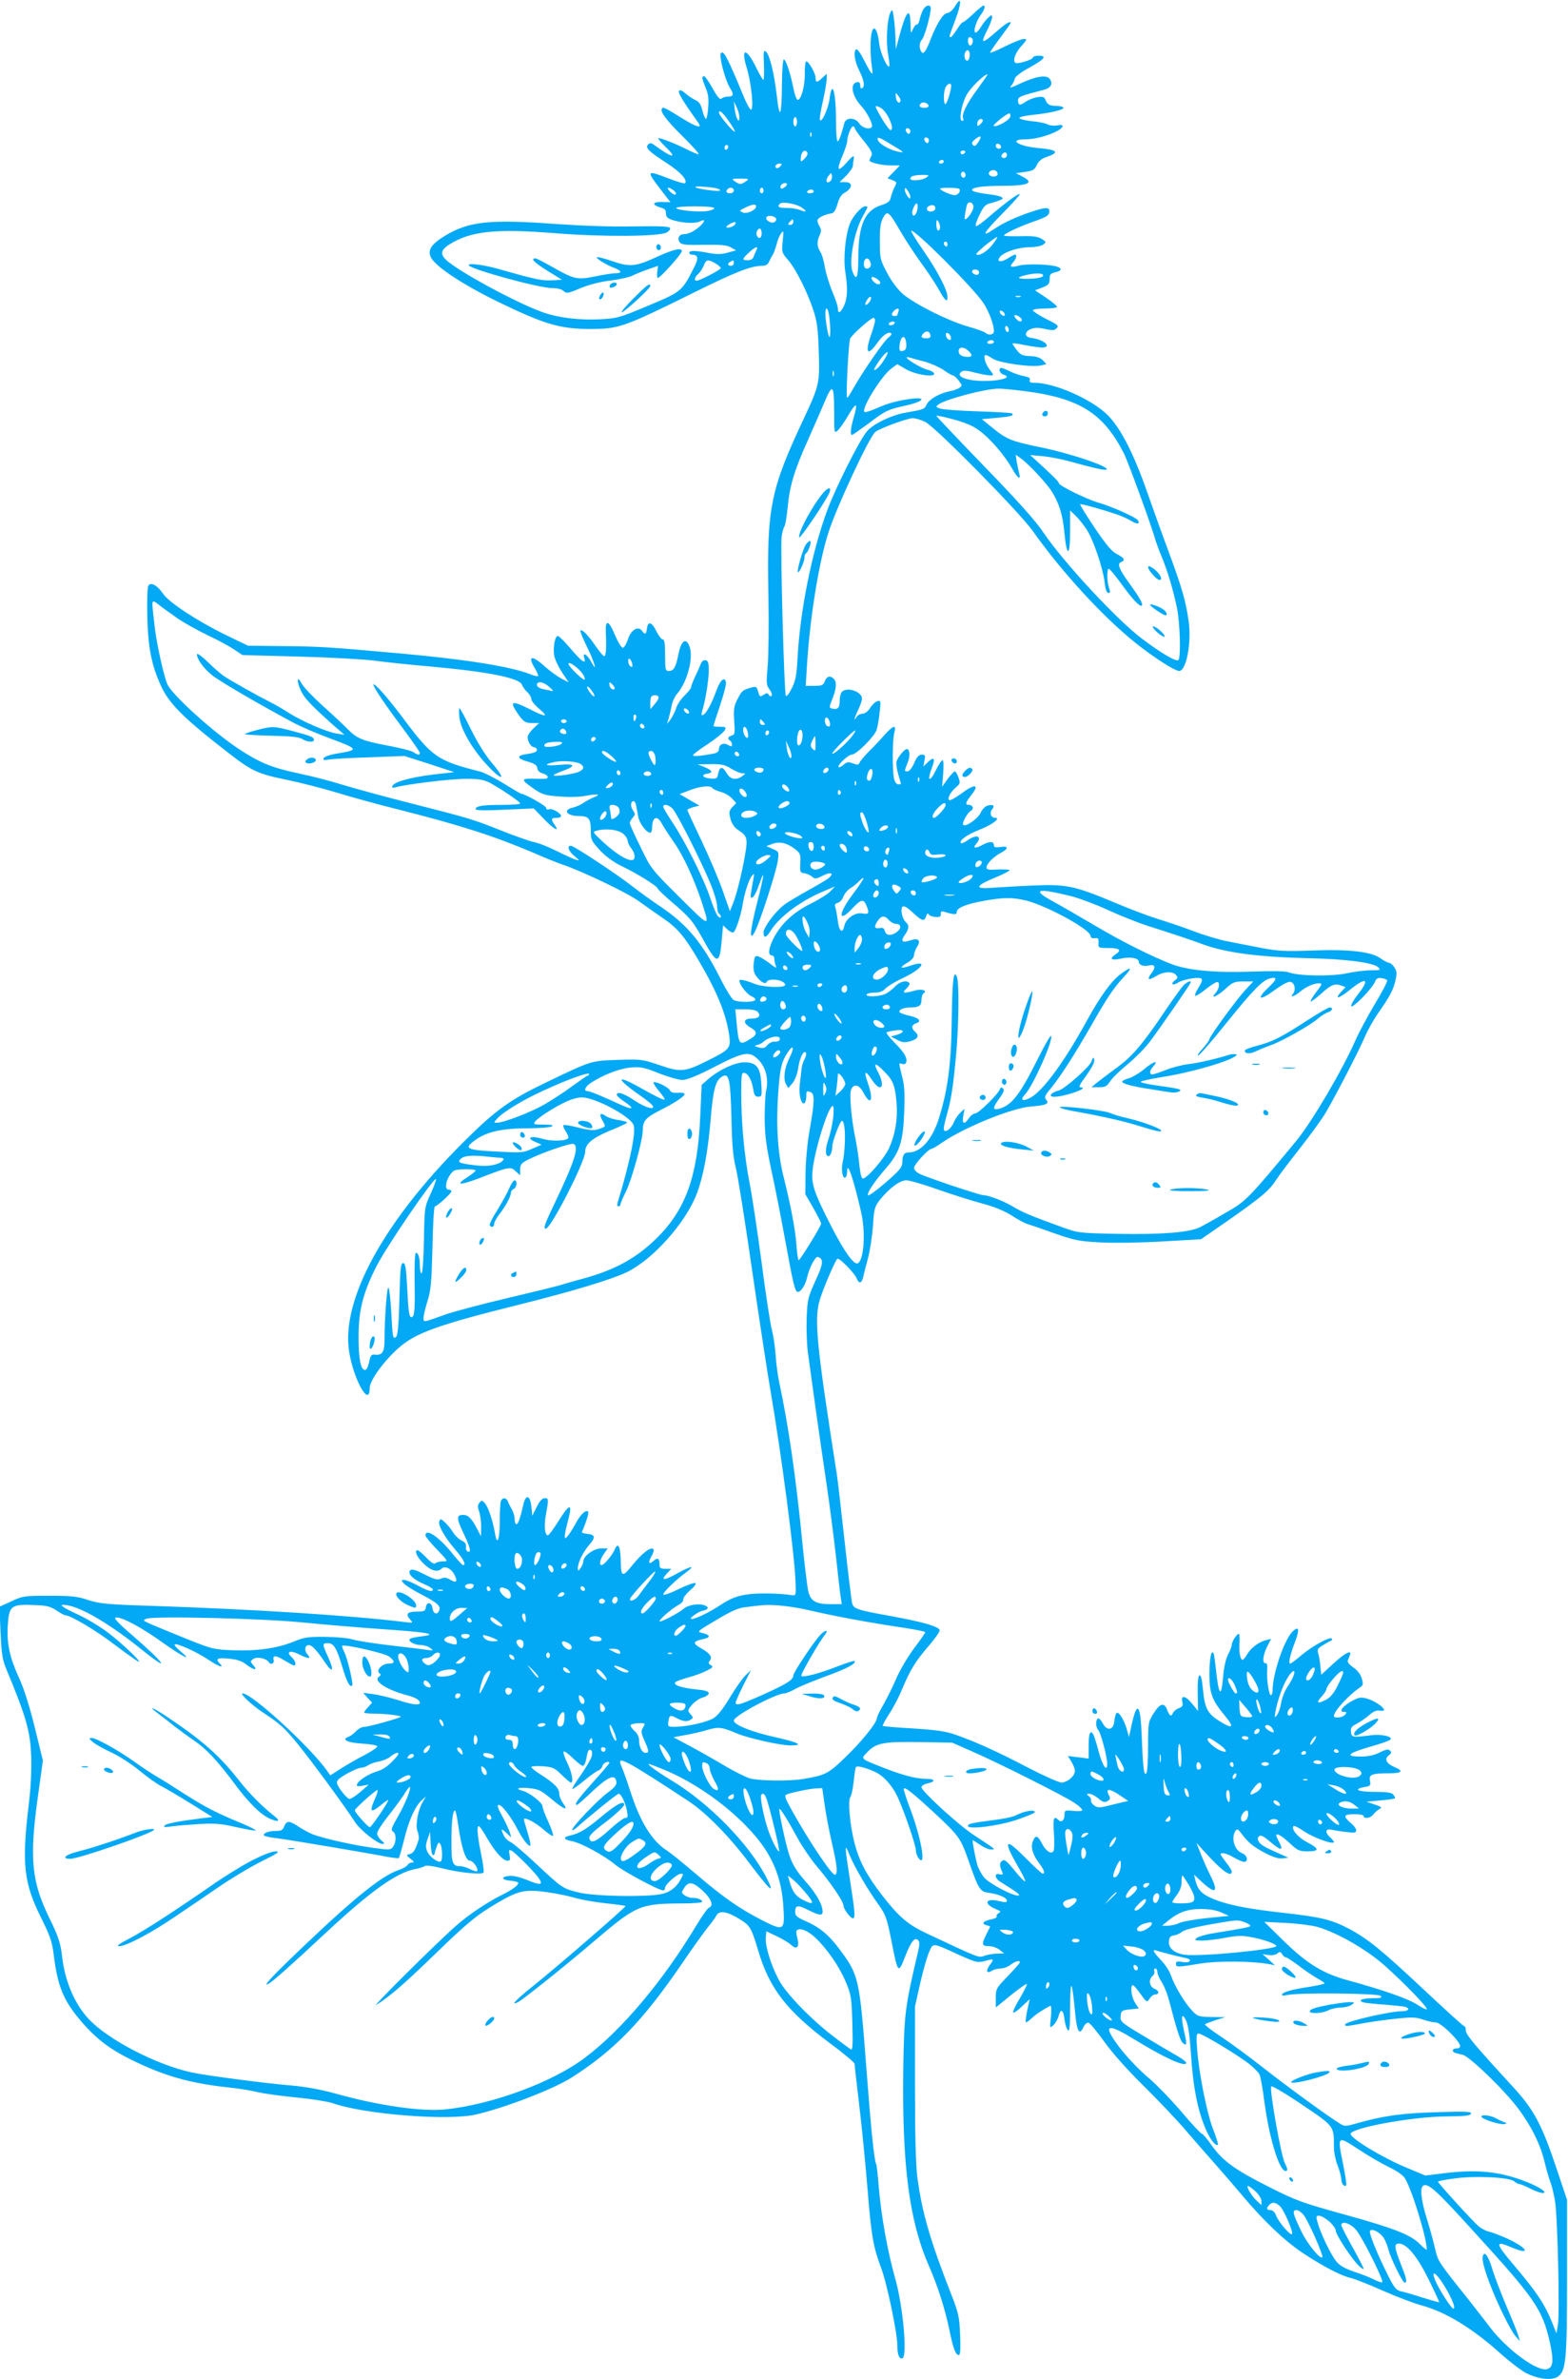 <?xml version="1.0" standalone="no"?>
<!DOCTYPE svg PUBLIC "-//W3C//DTD SVG 20010904//EN"
 "http://www.w3.org/TR/2001/REC-SVG-20010904/DTD/svg10.dtd">
<svg version="1.0" xmlns="http://www.w3.org/2000/svg"
 width="844pt" height="1280pt" viewBox="0 0 844 1280"
 preserveAspectRatio="xMidYMid meet">
<g transform="translate(0,1280) scale(0.1,-0.1)"
fill="#03a9f4" stroke="none">
<path d="M5142 12768 c-14 -22 -31 -38 -42 -38 -22 0 -57 -55 -90 -140 -27
-69 -40 -86 -51 -68 -13 20 -11 50 5 67 13 15 46 133 46 167 0 22 -28 17 -41
-8 -7 -13 -15 -36 -19 -53 -3 -16 -10 -29 -15 -27 -4 2 -14 -9 -21 -25 -12
-27 -12 -25 -13 30 -2 94 -24 68 -61 -70 l-18 -68 -2 60 c-1 33 -5 83 -9 110
-6 43 -8 47 -17 30 -19 -33 -26 -159 -14 -225 6 -34 9 -64 7 -67 -11 -11 -48
71 -54 119 -13 115 -46 112 -47 -4 -1 -40 3 -93 7 -118 10 -56 0 -47 -43 38
-17 34 -36 60 -41 57 -17 -11 -9 -65 16 -115 26 -52 32 -85 15 -95 -5 -3 -10
3 -10 15 0 15 -5 20 -17 18 -39 -7 -28 -72 21 -126 35 -38 69 -106 58 -116
-14 -15 -51 -4 -66 19 -22 34 -72 35 -81 3 -18 -68 -29 -98 -37 -98 -4 0 -8
46 -8 103 0 165 -21 237 -35 123 -7 -53 -44 -132 -52 -110 -2 6 5 52 17 102
11 51 20 104 20 119 l0 26 -23 -21 c-29 -28 -37 -28 -37 -1 0 24 -37 89 -50
89 -5 0 -9 -30 -8 -67 1 -70 -23 -150 -41 -139 -5 4 -15 32 -21 64 -16 80 -40
152 -51 152 -5 0 -9 -57 -10 -127 -1 -176 -12 -205 -27 -75 -14 125 -39 227
-59 244 -13 10 -14 1 -11 -70 2 -45 0 -82 -3 -82 -3 0 -20 28 -37 63 -55 113
-87 113 -52 0 24 -79 39 -223 22 -223 -5 0 -25 35 -42 78 -84 202 -104 241
-119 227 -13 -13 21 -145 50 -191 21 -34 17 -44 -16 -44 -11 0 -26 -5 -32 -11
-7 -7 -21 8 -47 55 -20 36 -41 66 -46 66 -14 0 -12 -13 8 -62 14 -32 18 -59
14 -105 -2 -35 -8 -63 -12 -63 -4 0 -13 20 -19 45 -9 35 -18 48 -39 57 -15 7
-39 23 -53 36 -19 16 -29 20 -34 12 -6 -10 20 -53 104 -171 22 -31 -7 -24 -75
17 -105 65 -113 69 -120 61 -15 -14 22 -64 114 -154 51 -51 89 -93 82 -93 -6
0 -33 11 -60 25 -66 33 -152 67 -157 61 -2 -2 15 -22 38 -45 73 -69 36 -62
-67 14 -9 6 -17 6 -25 -2 -18 -18 2 -37 99 -100 75 -48 115 -93 99 -109 -3 -3
-42 8 -86 25 -122 47 -124 45 -47 -56 l55 -71 -44 1 c-50 2 -59 -13 -17 -27
35 -11 35 -12 37 -39 1 -17 11 -24 46 -34 56 -15 115 -16 140 -3 26 14 24 -2
-3 -27 -31 -27 -62 -43 -88 -43 -25 0 -37 -25 -20 -45 10 -12 36 -14 129 -12
91 1 122 -1 145 -14 l28 -16 -44 -12 c-34 -10 -59 -10 -103 -2 -73 14 -105 14
-105 1 0 -5 6 -10 13 -10 36 -1 39 -17 12 -71 -64 -126 -67 -129 -247 -204
-157 -66 -166 -68 -263 -73 -106 -5 -213 8 -292 34 -112 37 -371 171 -495 257
-72 50 -76 75 -19 112 115 72 249 86 573 60 247 -20 557 -18 596 4 13 7 21 18
19 24 -3 9 -54 11 -193 9 -116 -3 -279 3 -424 13 -353 26 -466 14 -594 -63
-76 -46 -96 -79 -76 -118 27 -50 168 -143 355 -235 255 -124 339 -149 505
-149 153 1 175 8 567 202 214 106 297 138 356 138 19 0 31 7 37 23 6 12 14 29
20 37 5 8 14 33 20 55 5 22 16 49 25 60 13 18 14 14 8 -42 -6 -60 -5 -63 30
-103 42 -49 106 -177 137 -275 18 -55 24 -102 27 -216 6 -168 3 -183 -79 -358
-181 -385 -201 -481 -192 -951 3 -157 1 -330 -4 -385 -8 -90 -7 -102 10 -124
10 -13 15 -28 12 -33 -4 -6 -10 -5 -15 3 -7 12 -12 12 -29 1 -21 -13 -20 -15
-34 32 -4 12 -12 13 -35 6 -44 -12 -49 -17 -72 -63 -18 -34 -21 -53 -17 -115
5 -67 3 -75 -13 -79 -21 -6 -25 -18 -9 -28 6 -3 10 -13 10 -21 0 -11 -4 -12
-19 -3 -24 16 -51 5 -51 -20 0 -13 -9 -21 -27 -25 -73 -14 -113 -17 -113 -9 0
4 36 32 80 60 43 29 84 62 90 73 10 18 8 20 -25 20 -19 0 -35 2 -35 4 0 2 16
52 36 111 19 58 34 114 32 123 -7 35 -31 15 -52 -44 -26 -71 -56 -126 -73
-131 -8 -3 -9 4 -3 24 18 57 34 160 35 213 0 44 -3 55 -17 58 -12 2 -21 -6
-28 -25 -6 -15 -20 -46 -31 -69 -10 -22 -19 -45 -19 -51 0 -6 -16 -26 -35 -45
-20 -18 -40 -49 -46 -69 -6 -19 -20 -46 -30 -60 l-19 -24 9 30 c5 17 12 47 16
67 3 21 17 51 31 67 55 65 88 195 65 254 -19 49 -44 31 -59 -42 -14 -71 -25
-91 -53 -91 -17 0 -19 9 -19 85 0 63 -3 85 -13 85 -7 0 -23 21 -35 46 -24 49
-45 54 -50 11 -4 -31 -10 -34 -27 -10 -21 28 -60 3 -76 -49 -8 -24 -20 -43
-27 -43 -7 0 -25 29 -40 64 -36 87 -55 92 -51 15 4 -81 1 -124 -9 -124 -5 0
-25 24 -46 54 -40 59 -73 92 -82 84 -3 -3 13 -42 35 -87 40 -79 60 -151 23
-81 -22 40 -48 55 -37 20 12 -38 -15 -19 -74 51 -30 35 -60 65 -67 67 -16 4
-28 -57 -21 -105 4 -20 22 -60 42 -90 l36 -54 -39 20 c-21 11 -61 40 -89 65
-72 65 -96 59 -52 -13 11 -18 18 -36 15 -38 -3 -3 -22 1 -43 10 -104 41 -342
79 -693 111 -390 35 -433 38 -640 40 l-185 2 -120 58 c-152 74 -304 174 -336
220 -31 46 -66 66 -80 46 -6 -9 -8 -79 -6 -170 4 -166 23 -259 73 -369 43 -96
126 -178 364 -362 126 -98 159 -113 317 -145 67 -14 186 -44 265 -68 79 -24
226 -65 328 -90 340 -86 520 -144 734 -235 61 -27 129 -54 150 -61 103 -34
353 -153 414 -198 37 -27 95 -67 128 -90 79 -53 120 -101 195 -230 102 -173
149 -292 165 -408 8 -64 -1 -73 -123 -133 -118 -59 -141 -60 -254 -21 -91 31
-97 32 -224 28 -146 -5 -141 -4 -387 -122 -195 -94 -272 -149 -444 -321 -428
-426 -658 -847 -615 -1125 24 -153 111 -307 111 -197 0 39 72 140 152 212 93
84 212 127 671 241 268 67 478 130 561 170 141 68 318 267 377 423 35 93 60
227 74 398 14 167 27 213 65 233 34 18 42 -19 47 -224 3 -143 9 -210 23 -266
11 -41 51 -295 90 -565 39 -269 83 -555 97 -635 58 -337 130 -881 135 -1030 3
-70 2 -75 -17 -72 -72 11 -193 13 -251 3 -53 -9 -85 -22 -138 -57 -57 -38
-132 -74 -154 -74 -18 0 34 39 59 44 36 7 38 23 4 32 -32 8 -84 -2 -104 -20
-29 -25 -131 -78 -131 -68 0 12 72 73 108 91 12 7 21 19 20 27 -2 8 15 29 36
48 22 18 35 35 29 39 -6 4 -47 -11 -92 -33 -44 -22 -81 -34 -81 -28 0 13 68
79 123 119 55 40 27 36 -50 -7 -70 -39 -90 -38 -53 1 l23 25 -31 0 c-27 0 -32
4 -32 23 0 33 -10 40 -32 20 -26 -23 -32 -11 -11 25 10 17 14 34 10 38 -14 14
-61 -22 -112 -85 -56 -70 -63 -67 -64 29 -2 72 -15 95 -32 54 -14 -32 -58 -84
-71 -84 -15 0 -8 32 13 61 l20 29 -35 0 c-39 0 -96 -41 -96 -69 0 -9 -7 -26
-15 -37 -13 -17 -14 -18 -15 -1 0 29 28 87 60 124 37 42 35 57 -9 61 -18 2
-31 6 -29 10 23 52 39 104 34 109 -12 13 -40 -13 -64 -57 -12 -23 -31 -54 -42
-68 -17 -21 -20 -22 -20 -6 0 11 7 44 15 74 29 106 14 108 -50 5 -26 -41 -51
-75 -56 -75 -17 0 -22 54 -10 115 15 82 14 85 -8 85 -12 0 -27 -16 -42 -47
l-24 -48 -5 50 c-6 60 -29 68 -42 15 -18 -79 -29 -110 -38 -110 -6 0 -10 12
-10 28 0 15 -7 38 -15 52 -8 14 -18 33 -21 42 -8 22 -30 23 -38 2 -3 -9 -6
-58 -6 -109 0 -97 -14 -134 -25 -68 -12 70 -35 140 -53 163 -16 20 -19 20 -31
6 -10 -12 -11 -23 -2 -47 6 -18 11 -55 11 -83 l-1 -51 -21 40 c-29 56 -48 75
-74 75 -38 0 -38 -17 0 -97 38 -79 44 -108 24 -100 -7 2 -12 14 -10 25 2 15
-4 25 -23 34 -14 6 -34 25 -45 42 -10 17 -30 42 -44 55 -21 20 -26 22 -31 8
-9 -21 25 -82 84 -152 47 -54 62 -85 43 -85 -4 0 -27 25 -52 56 -75 95 -150
146 -150 103 0 -6 28 -40 62 -75 61 -64 61 -64 32 -64 -17 0 -34 -4 -40 -10
-7 -7 -23 3 -49 30 -21 22 -43 40 -47 40 -20 0 -5 -36 31 -71 39 -39 76 -50
98 -28 17 17 52 1 69 -33 19 -37 11 -47 -24 -26 -20 12 -33 13 -49 5 -19 -8
-35 -4 -88 23 -49 25 -69 30 -77 22 -17 -17 15 -49 74 -74 26 -11 48 -24 48
-29 0 -16 -26 -9 -81 21 -30 16 -63 30 -73 30 -18 0 -18 -1 -2 -19 10 -11 53
-38 96 -60 86 -45 103 -61 94 -85 -10 -26 -32 -19 -36 12 -4 33 -32 37 -36 4
-3 -19 -9 -22 -47 -22 -52 0 -64 -13 -38 -42 18 -20 18 -20 -32 -14 -285 35
-803 68 -1340 86 -259 8 -298 12 -360 32 -59 20 -91 23 -210 23 -134 0 -143
-1 -204 -30 l-64 -29 6 -138 c5 -113 10 -147 30 -195 110 -265 130 -337 135
-474 2 -70 -2 -167 -12 -246 -40 -332 -30 -431 69 -628 45 -91 56 -124 64
-190 21 -170 51 -245 145 -356 90 -106 170 -164 323 -234 152 -70 286 -105
473 -125 58 -6 130 -18 160 -26 30 -7 123 -20 205 -28 83 -8 169 -22 193 -30
172 -61 628 -97 777 -61 160 38 411 135 510 197 230 146 383 303 595 613 56
83 119 170 139 195 20 24 41 53 47 65 15 28 55 23 121 -17 60 -36 67 -48 103
-168 60 -206 154 -328 387 -502 73 -54 133 -104 133 -111 0 -7 11 -107 25
-223 14 -116 34 -321 45 -455 20 -248 30 -305 73 -421 31 -80 87 -350 87 -415
0 -53 12 -79 29 -69 25 16 1 279 -38 419 -44 155 -78 346 -91 503 -5 63 -11
118 -14 122 -10 17 -27 178 -51 494 -39 512 -41 521 -149 665 -56 75 -105 115
-180 148 -46 20 -56 29 -56 49 0 37 14 39 69 11 70 -35 85 -34 77 7 -7 36 -40
90 -90 146 -50 57 -72 93 -89 147 -19 57 -57 238 -52 243 5 5 47 -62 101 -162
25 -45 70 -110 100 -146 71 -82 144 -190 144 -211 0 -19 37 -69 51 -69 14 0
11 34 -16 207 -30 194 -30 202 -1 131 27 -65 99 -188 157 -268 35 -49 43 -70
65 -180 38 -193 38 -193 78 -91 30 77 50 101 68 83 9 -9 8 -25 -1 -64 -70
-297 -74 -329 -79 -628 -7 -518 32 -819 138 -1060 48 -109 86 -229 111 -348
20 -98 33 -132 50 -132 8 0 10 35 7 108 -4 97 -8 117 -47 217 -115 293 -158
443 -183 630 -9 69 -13 228 -13 510 l0 410 28 125 c16 69 37 144 48 168 22 51
16 52 161 -15 89 -40 101 -43 135 -34 54 15 56 14 32 -19 -25 -33 -19 -51 11
-32 11 7 32 12 47 12 16 0 39 9 53 20 25 19 50 26 50 13 0 -3 -29 -37 -65 -74
-63 -65 -65 -69 -65 -118 l0 -51 81 66 c45 36 83 63 86 60 3 -2 -14 -36 -37
-76 -24 -39 -40 -74 -36 -77 3 -4 25 11 47 33 l42 39 -7 -30 c-13 -55 -18 -95
-13 -95 4 0 17 10 30 22 20 20 71 53 101 67 5 2 6 -23 3 -59 -7 -63 -7 -63 13
-45 11 10 24 32 28 49 11 43 26 35 32 -19 3 -25 11 -50 18 -57 9 -9 12 16 12
117 0 70 3 125 7 121 5 -4 12 -60 18 -123 10 -121 24 -149 47 -98 6 14 18 24
27 23 8 -2 46 -48 85 -102 44 -62 124 -151 209 -235 76 -75 175 -179 220 -231
45 -52 115 -133 157 -180 42 -47 111 -127 154 -178 117 -140 231 -248 329
-313 103 -69 207 -123 257 -134 19 -4 96 -34 170 -67 74 -33 169 -69 210 -80
132 -36 273 -122 425 -258 50 -45 112 -92 138 -106 64 -33 138 -42 171 -21 45
30 51 84 51 537 l0 415 -52 155 c-83 250 -125 329 -240 454 -208 226 -253 280
-253 303 0 13 -4 23 -9 23 -5 0 -102 88 -217 196 -225 211 -303 275 -404 328
-93 49 -152 63 -360 86 -195 22 -304 44 -383 80 -50 22 -71 46 -83 95 l-7 30
46 -43 c71 -65 87 -51 43 36 -13 26 -36 76 -50 112 l-26 65 77 -83 c70 -74
113 -101 113 -71 0 6 -13 28 -30 49 -16 21 -30 41 -30 44 0 12 34 5 64 -13 17
-10 41 -22 54 -26 33 -10 31 32 -2 45 -41 15 -61 82 -36 120 9 13 14 10 33
-15 35 -47 62 -70 127 -104 42 -22 70 -31 93 -29 l32 4 -50 22 c-81 36 -97 46
-109 64 -8 13 -7 21 1 29 9 9 24 1 62 -31 56 -48 71 -48 47 -1 -9 16 -16 32
-16 36 0 16 28 0 71 -40 44 -41 52 -45 99 -45 64 0 62 15 -6 50 -47 24 -86 71
-71 86 3 4 30 -10 59 -30 49 -33 158 -72 158 -56 0 4 -9 15 -20 25 -30 27 -26
49 8 41 15 -3 51 -9 80 -12 43 -6 52 -4 52 9 0 8 -13 27 -30 40 -42 36 -38 47
20 47 28 0 50 -4 50 -10 0 -17 38 -11 52 8 7 10 22 23 32 29 17 9 14 12 -25
25 l-44 15 74 7 c41 3 77 9 79 11 3 2 -1 11 -8 20 -9 11 -34 15 -101 15 -90 0
-119 14 -54 26 31 5 34 9 29 34 -7 33 10 40 104 40 70 0 79 12 27 34 -43 18
-55 44 -30 62 15 11 16 17 7 26 -9 9 -22 7 -55 -10 -30 -15 -63 -22 -101 -22
-95 0 -72 19 74 60 41 12 79 26 84 31 17 15 -47 31 -99 24 -104 -13 -110 -13
-113 17 -3 22 3 30 30 44 18 9 48 30 67 46 23 21 41 28 57 25 13 -2 24 -1 24
4 0 14 -52 49 -90 60 -30 9 -43 8 -71 -6 -61 -31 -88 -65 -53 -65 14 0 14 -3
4 -15 -13 -16 -60 -21 -60 -7 0 26 78 111 138 152 20 13 21 19 12 50 -6 22
-23 44 -45 59 -21 14 -34 30 -30 38 3 7 8 20 11 28 13 32 -26 13 -89 -45 l-65
-60 -5 47 c-2 27 -8 58 -12 70 -6 18 -1 26 26 42 19 12 39 23 44 25 6 2 7 7 3
11 -10 11 -105 -41 -163 -90 -29 -25 -56 -45 -60 -45 -11 0 -1 47 26 117 25
67 21 87 -11 58 -46 -42 -110 -228 -110 -320 0 -14 -4 -25 -9 -25 -11 0 -24
85 -20 137 2 25 -1 37 -9 35 -19 -3 -14 45 9 90 l21 41 -28 -7 c-39 -10 -80
-41 -101 -76 -9 -17 -21 -30 -25 -30 -12 0 -20 46 -16 95 2 25 0 45 -4 45 -11
0 -38 -43 -38 -60 0 -8 -9 -32 -20 -52 -12 -23 -22 -68 -26 -117 -10 -120 -24
-105 -39 39 -4 36 -9 72 -11 80 -12 35 -24 -19 -24 -105 0 -106 14 -142 83
-225 54 -65 43 -75 -31 -28 -63 40 -78 70 -87 171 -5 52 -11 77 -18 74 -8 -3
-11 -34 -10 -98 l2 -94 -31 38 c-35 44 -63 50 -54 12 5 -21 2 -27 -19 -35 -14
-5 -28 -17 -31 -25 -9 -23 -18 -18 -31 15 -16 43 -39 37 -73 -17 -29 -46 -30
-50 -30 -177 0 -72 -4 -137 -9 -145 -13 -20 -19 25 -25 193 -7 182 -25 202
-56 61 l-13 -60 -12 43 c-16 53 -44 97 -55 86 -5 -5 -10 -25 -12 -44 -4 -49
-40 -55 -63 -10 -9 17 -20 28 -25 25 -14 -9 -12 -49 2 -63 13 -13 47 -141 48
-180 0 -50 -26 -12 -46 65 -12 45 -25 86 -29 92 -16 27 -25 6 -25 -60 l0 -70
-56 7 -56 7 15 -24 c29 -47 30 -67 3 -94 -14 -14 -37 -25 -52 -25 -14 0 -95
36 -178 79 -162 85 -279 138 -391 178 -56 19 -103 26 -229 34 -88 5 -161 11
-164 14 -3 2 14 33 36 67 23 35 54 95 70 135 40 97 70 146 141 228 34 39 60
77 59 85 -4 19 -86 43 -259 75 -190 34 -206 40 -213 73 -3 15 -22 169 -41 342
-19 173 -37 329 -40 345 -111 707 -124 842 -91 946 23 71 84 213 94 217 13 4
92 -78 103 -105 12 -31 27 -29 35 5 3 15 15 61 26 102 11 41 23 120 27 175 6
94 8 102 39 142 51 62 106 103 141 103 16 0 93 -22 171 -50 77 -27 184 -61
238 -75 64 -17 117 -39 157 -64 33 -22 71 -42 85 -46 14 -4 79 -26 145 -50
108 -38 133 -43 246 -49 72 -4 216 -2 335 5 l209 12 140 97 c181 126 229 166
264 222 16 25 74 102 129 171 55 70 118 157 140 194 58 100 176 329 208 403
15 36 46 91 68 123 67 96 85 129 97 180 9 40 9 51 -5 72 -9 14 -22 25 -29 25
-7 0 -28 11 -46 24 -49 36 -170 50 -371 42 -141 -5 -179 -3 -265 13 -55 11
-138 27 -185 36 -47 9 -130 34 -185 55 -55 21 -140 50 -190 65 -49 15 -158 56
-240 91 -208 87 -256 98 -430 90 -77 -3 -175 -9 -219 -12 -103 -9 -100 9 12
55 46 19 80 37 76 40 -3 3 -32 4 -65 3 -46 -3 -59 -1 -59 11 0 19 38 58 78 79
43 23 41 38 -3 31 -28 -4 -35 -2 -35 11 0 20 -26 20 -60 1 -38 -21 -57 -20
-37 3 38 42 6 57 -45 21 -16 -12 -32 -18 -35 -15 -13 13 33 46 97 71 70 27
121 65 86 65 -22 0 -31 26 -16 45 17 20 7 29 -23 21 -13 -3 -29 -19 -38 -38
-14 -32 -81 -79 -94 -66 -9 9 22 65 41 76 19 10 11 32 -12 32 -21 0 -17 13 17
56 44 56 14 58 -57 4 -30 -22 -59 -38 -64 -35 -13 8 6 44 37 70 21 18 23 23
12 53 -6 17 -15 32 -19 32 -5 0 -22 -19 -39 -41 l-30 -42 6 72 c3 42 2 71 -3
71 -6 0 -23 -26 -38 -57 -32 -65 -47 -55 -21 13 21 54 14 66 -20 34 l-25 -24
6 32 c6 28 4 32 -14 32 -15 0 -27 -12 -41 -45 -11 -26 -27 -45 -35 -45 -19 0
-19 -1 -1 45 15 34 13 75 -4 75 -12 0 -48 -43 -55 -66 -3 -11 1 -42 9 -70 8
-27 15 -50 15 -51 0 -2 -7 -3 -15 -3 -8 0 -18 12 -22 28 -10 39 -10 211 1 250
12 45 -5 41 -51 -10 -21 -24 -58 -64 -84 -89 -25 -25 -48 -53 -52 -62 -5 -13
-11 -14 -36 -4 -25 9 -33 8 -51 -8 -11 -10 -23 -15 -26 -12 -9 9 52 67 71 67
25 0 123 98 134 134 5 17 13 60 16 94 7 59 6 64 -11 60 -10 -2 -28 -18 -39
-35 -12 -20 -28 -32 -42 -33 -12 0 -27 -8 -32 -17 -18 -31 -12 -4 9 39 11 23
20 50 20 59 0 38 -80 65 -108 37 -7 -7 -12 -29 -12 -49 0 -38 -11 -49 -42 -41
-16 4 -15 8 3 53 22 57 24 90 7 107 -19 19 -38 14 -48 -13 -8 -22 -16 -25 -56
-25 l-47 0 7 113 c16 254 63 549 116 714 43 134 220 515 252 539 25 20 173 74
201 74 15 0 46 -9 69 -21 56 -29 502 -481 575 -583 162 -228 382 -467 559
-608 93 -74 208 -148 231 -148 38 0 67 148 52 262 -15 110 -34 177 -104 368
-36 96 -90 247 -121 335 -71 203 -142 342 -211 411 -83 84 -286 174 -391 174
-26 0 -33 4 -29 15 5 10 -4 16 -31 21 -20 4 -54 15 -74 25 -21 11 -42 19 -48
19 -18 0 -10 -28 10 -35 36 -11 21 -23 -36 -31 -117 -14 -230 12 -190 45 11 9
27 9 74 -4 33 -8 70 -15 81 -15 22 0 22 0 -3 33 -24 31 -35 77 -20 77 4 0 22
-9 40 -21 38 -23 212 -47 259 -35 l28 7 -20 21 c-15 14 -35 21 -68 22 -39 1
-51 6 -71 31 -13 17 -24 33 -24 36 0 4 28 0 63 -7 34 -7 76 -13 94 -14 61 0
13 44 -57 52 -36 4 -37 33 -2 47 21 9 41 9 77 1 40 -9 51 -8 63 4 13 13 6 19
-57 50 -39 20 -71 41 -71 46 0 6 29 10 65 10 36 0 65 4 65 9 0 5 -27 27 -59
49 l-60 40 40 15 c33 13 39 20 39 45 0 26 5 31 30 37 33 7 39 19 13 29 -35 14
-169 18 -207 7 -47 -12 -55 -8 -33 17 17 18 23 42 11 42 -4 0 -22 -9 -40 -21
-39 -24 -64 -17 -39 11 24 26 100 50 160 50 28 0 60 6 70 14 18 13 17 14 -7
30 -21 13 -46 17 -112 15 -48 -1 -89 0 -91 3 -8 7 83 50 165 78 60 21 76 30
78 48 4 28 -15 29 -94 3 -82 -27 -152 -59 -202 -93 -76 -52 -59 -21 43 82 54
55 97 102 94 105 -7 6 -80 -48 -167 -123 -34 -30 -65 -52 -69 -48 -4 4 5 31
20 61 20 42 33 56 54 60 16 4 39 11 53 17 21 8 22 11 8 19 -9 5 -46 12 -84 16
-37 5 -69 13 -71 19 -5 15 53 24 158 24 147 0 180 16 110 51 l-32 17 49 7 c42
6 51 11 63 37 10 21 26 35 52 43 73 25 60 39 -42 48 -108 9 -167 47 -73 47 50
0 121 18 171 44 40 21 41 40 2 31 -17 -3 -39 -1 -51 5 -12 7 -52 15 -89 18
-36 4 -65 12 -64 17 1 6 35 13 75 17 95 10 169 28 162 39 -3 5 -20 9 -37 9
-37 0 -51 8 -60 34 -6 15 -14 17 -44 13 -21 -4 -49 -15 -64 -26 -29 -21 -39
-18 -39 10 0 18 13 23 140 56 38 10 50 34 29 60 -18 21 -73 12 -156 -26 -48
-23 -62 -27 -51 -14 9 10 18 27 20 38 2 12 30 34 77 60 84 46 99 65 52 65 -17
0 -31 -4 -31 -10 0 -9 -61 -30 -87 -30 -26 0 -13 50 23 90 33 36 34 40 15 40
-12 0 -57 -18 -101 -40 -44 -22 -80 -37 -80 -33 0 5 25 41 55 81 30 40 55 75
55 78 0 13 -26 -2 -76 -46 -80 -70 -89 -69 -49 10 14 27 25 57 25 66 0 16 -2
15 -20 -1 -12 -10 -30 -34 -41 -52 -11 -18 -24 -31 -29 -28 -12 7 4 59 29 94
21 29 27 51 15 51 -4 0 -29 -20 -55 -45 -26 -25 -52 -45 -56 -45 -5 0 -19 -18
-33 -40 -14 -22 -28 -40 -32 -40 -11 0 -11 0 23 89 36 95 36 137 1 79z m92
-177 c8 -13 -4 -42 -15 -35 -12 7 -12 44 0 44 6 0 12 -4 15 -9z m-14 -85 c0
-14 -5 -28 -10 -31 -13 -8 -24 20 -16 40 9 24 26 17 26 -9z m41 -186 c-59 -79
-88 -140 -76 -160 3 -5 1 -10 -6 -10 -19 0 -5 84 23 138 19 37 95 112 114 112
2 0 -23 -36 -55 -80z m-141 19 c0 -25 -23 -99 -31 -99 -12 0 -11 67 1 91 11
20 30 26 30 8z m-273 -82 c-6 -19 -22 -6 -25 20 -2 27 -2 27 13 8 8 -10 14
-23 12 -28z m-867 -86 c0 -41 -18 -10 -25 39 l-5 45 14 -30 c9 -16 15 -41 16
-54z m1018 62 c2 -8 -6 -13 -22 -13 -25 0 -33 10 -19 24 10 10 36 3 41 -11z
m-258 -13 c36 -19 80 -120 53 -120 -8 0 -48 61 -72 108 -13 24 -9 27 19 12z
m-817 -72 c20 -28 35 -54 32 -56 -6 -6 -84 86 -85 101 -1 20 21 2 53 -45z
m1515 25 c-3 -19 -70 -57 -89 -51 -10 3 68 67 84 68 5 0 7 -8 5 -17z m-1148
-28 c0 -14 -4 -25 -10 -25 -5 0 -10 11 -10 25 0 14 5 25 10 25 6 0 10 -11 10
-25z m1000 6 c0 -5 -7 -14 -15 -21 -12 -10 -15 -10 -15 2 0 8 3 18 7 21 9 10
23 9 23 -2z m-690 -39 c0 -5 22 -37 50 -71 41 -51 48 -66 40 -81 -6 -10 -10
-21 -10 -23 0 -11 67 -27 113 -27 l51 0 -34 -35 -33 -34 26 -10 c25 -10 26
-12 12 -38 -8 -15 -17 -40 -20 -55 -4 -21 -15 -30 -55 -43 -86 -28 -120 -109
-120 -282 0 -105 -10 -130 -31 -75 -21 54 9 216 55 298 30 54 30 54 13 54 -19
0 -64 -50 -81 -90 -25 -60 -38 -190 -26 -262 14 -90 12 -142 -7 -183 -19 -39
-33 -46 -33 -14 0 11 -13 52 -30 90 -16 39 -34 98 -40 131 -5 33 -16 71 -25
84 -18 28 -19 54 -3 89 9 21 9 31 0 46 -7 10 -12 25 -12 33 0 13 36 32 75 38
14 2 23 17 33 51 8 29 21 51 35 58 46 25 50 59 7 59 l-31 0 36 35 c19 20 35
43 36 53 0 9 2 25 4 35 5 26 -4 21 -40 -20 -18 -21 -36 -35 -40 -31 -4 4 4 35
19 68 14 34 26 69 26 79 0 27 21 81 31 81 5 0 9 -4 9 -8z m300 -17 c0 -8 -4
-15 -9 -15 -5 0 -11 7 -15 15 -3 9 0 15 9 15 8 0 15 -7 15 -15z m-533 -27 c-3
-8 -6 -5 -6 6 -1 11 2 17 5 13 3 -3 4 -12 1 -19z m898 -34 c-13 -20 -20 -23
-28 -14 -9 9 -6 16 12 31 31 25 39 17 16 -17z m-470 -10 c75 -45 78 -48 35
-39 -42 9 -96 40 -104 60 -8 22 3 19 69 -21z m205 21 c0 -8 -4 -15 -9 -15 -5
0 -11 7 -15 15 -3 9 0 15 9 15 8 0 15 -7 15 -15z m388 -33 c2 -7 -3 -12 -12
-12 -9 0 -16 7 -16 16 0 17 22 14 28 -4z m-1468 -1 c0 -6 -4 -13 -10 -16 -5
-3 -10 1 -10 9 0 9 5 16 10 16 6 0 10 -4 10 -9z m426 -32 c3 -6 -3 -21 -15
-32 -17 -18 -21 -19 -21 -5 0 39 21 61 36 37z m849 1 c-3 -5 -10 -10 -16 -10
-5 0 -9 5 -9 10 0 6 7 10 16 10 8 0 12 -4 9 -10z m225 -15 c0 -8 -7 -15 -15
-15 -16 0 -20 12 -8 23 11 12 23 8 23 -8z m-340 -35 c0 -5 -7 -10 -16 -10 -8
0 -12 5 -9 10 3 6 10 10 16 10 5 0 9 -4 9 -10z m-880 -25 c-7 -8 -16 -12 -21
-9 -13 8 -1 24 18 24 13 0 13 -3 3 -15z m1170 -41 c0 -17 -36 -19 -46 -3 -8
14 14 29 33 22 7 -3 13 -11 13 -19z m-175 -14 c-5 -8 -11 -8 -17 -2 -6 6 -7
16 -3 22 5 8 11 8 17 2 6 -6 7 -16 3 -22z m-723 -22 c-21 -21 -32 -3 -15 22
16 22 18 23 21 6 2 -10 -1 -23 -6 -28z m514 17 c-22 -16 -86 -21 -86 -6 0 13
20 19 65 20 37 0 39 -1 21 -14z m-970 -20 c-11 -8 -25 -15 -31 -15 -6 0 -20 7
-31 15 -17 13 -15 14 31 14 46 0 48 -1 31 -14z m208 -32 c-13 -10 -20 -10 -23
-2 -4 14 19 30 33 22 5 -3 1 -12 -10 -20z m-350 -13 c8 -8 -7 -9 -49 -4 -90
10 -114 26 -31 19 38 -2 74 -9 80 -15z m-248 -4 c10 -8 15 -18 11 -22 -4 -4
-17 2 -29 14 -25 25 -13 30 18 8z m324 -1 c0 -8 -9 -15 -20 -15 -20 0 -26 11
-13 23 12 13 33 7 33 -8z m160 0 c0 -8 -4 -15 -10 -15 -5 0 -10 7 -10 15 0 8
5 15 10 15 6 0 10 -7 10 -15z m790 -34 c-1 -13 -4 -12 -15 3 -8 11 -15 27 -15
35 1 13 4 12 15 -3 8 -11 15 -27 15 -35z m263 43 c11 -11 -5 -34 -25 -34 -19
0 -78 26 -78 35 0 7 96 6 103 -1z m-783 -14 c0 -5 -9 -10 -21 -10 -11 0 -17 5
-14 10 3 6 13 10 21 10 8 0 14 -4 14 -10z m-67 -85 c34 -22 29 -29 -9 -14 -16
6 -48 11 -71 10 -41 0 -52 7 -35 23 12 13 86 0 115 -19z m623 -20 c-7 -28 -26
-34 -26 -9 0 8 5 25 12 37 14 26 23 8 14 -28z m304 22 c0 -20 -32 -67 -46 -67
-5 0 6 70 13 83 10 17 33 6 33 -16z m-1170 3 c0 -20 -50 -43 -72 -33 -20 9
-19 10 13 26 39 19 59 21 59 7z m965 -11 c0 -8 -10 -15 -22 -17 -25 -4 -33 22
-10 31 18 8 32 2 32 -14z m-1191 2 c4 -5 -12 -12 -34 -16 -47 -8 -170 4 -170
16 0 12 197 12 204 0z m1002 -124 c26 -45 75 -120 109 -167 35 -47 77 -111 95
-142 37 -67 50 -79 50 -46 0 37 -53 139 -129 249 -39 56 -69 104 -66 107 13
14 327 -299 387 -386 30 -44 58 -118 58 -154 0 -19 -29 -25 -46 -8 -5 5 -50
21 -99 35 -106 31 -281 119 -346 174 -27 24 -60 67 -84 113 -37 70 -39 77 -39
168 -1 73 4 103 17 128 23 42 31 36 93 -71z m-668 66 c2 -7 -4 -16 -12 -19
-19 -7 -49 14 -40 28 8 13 46 6 52 -9z m92 -18 c0 -8 -7 -15 -16 -15 -14 0
-14 3 -4 15 7 8 14 15 16 15 2 0 4 -7 4 -15z m790 -27 c0 -10 -4 -18 -10 -18
-5 0 -10 15 -10 33 0 24 3 28 10 17 5 -8 10 -23 10 -32z m-1104 14 c-7 -12
-46 -23 -46 -13 0 9 43 31 49 25 1 -1 0 -7 -3 -12z m144 -47 c0 -26 -14 -33
-25 -15 -9 14 1 40 15 40 5 0 10 -11 10 -25z m1239 -65 c-29 -36 -72 -60 -84
-48 -3 3 21 25 52 51 32 25 59 44 61 42 2 -2 -11 -22 -29 -45z m-239 4 c0 -8
-4 -12 -10 -9 -5 3 -10 10 -10 16 0 5 5 9 10 9 6 0 10 -7 10 -16z m-1029 -31
c-5 -10 -12 -26 -15 -35 -3 -11 -15 -18 -31 -18 -32 0 -32 6 6 41 35 33 54 38
40 12z m614 -64 c5 -13 2 -25 -6 -30 -17 -10 -29 -2 -29 20 0 35 25 42 35 10z
m-834 -6 c16 -10 29 -21 29 -25 0 -9 -113 -68 -130 -68 -16 0 -12 18 9 37 11
10 24 31 30 46 12 32 22 33 62 10z m99 2 c0 -8 -7 -15 -15 -15 -26 0 -18 20
13 29 1 1 2 -6 2 -14z m1320 -51 c0 -9 -7 -14 -17 -12 -25 5 -28 28 -4 28 12
0 21 -6 21 -16z m344 -13 c8 -12 -29 -21 -88 -21 -54 0 -55 8 -4 20 46 11 86
12 92 1z m-888 -25 c22 -17 11 -35 -13 -20 -19 12 -29 34 -16 34 5 0 18 -6 29
-14z m-46 -121 c-21 -26 -31 -16 -13 11 9 15 19 21 21 15 2 -6 -2 -18 -8 -26z
m813 28 c-7 -2 -19 -2 -25 0 -7 3 -2 5 12 5 14 0 19 -2 13 -5z m-1029 -109 c3
-26 6 -63 5 -83 -1 -52 -14 -13 -24 67 -8 72 9 87 19 16z m372 30 c-3 -9 -6
-18 -6 -20 0 -2 -7 -4 -15 -4 -18 0 -19 12 -3 28 17 17 31 15 24 -4z m572 -13
c3 -8 -1 -12 -9 -9 -7 2 -15 10 -17 17 -3 8 1 12 9 9 7 -2 15 -10 17 -17z m92
-31 c0 -14 -14 -12 -28 2 -19 19 -14 30 8 18 11 -6 20 -15 20 -20z m-790 -5
c0 -9 -9 -41 -20 -72 -36 -102 -21 -123 32 -48 30 43 62 64 76 51 3 -4 -4 -13
-16 -22 -22 -15 -137 -182 -188 -272 -16 -29 -31 -52 -34 -52 -8 0 7 294 16
318 9 21 111 112 126 112 5 0 8 -7 8 -15z m105 -15 c-3 -5 -13 -10 -21 -10 -8
0 -12 5 -9 10 3 6 13 10 21 10 8 0 12 -4 9 -10z m615 -36 c0 -8 -4 -12 -10 -9
-5 3 -10 13 -10 21 0 8 5 12 10 9 6 -3 10 -13 10 -21z m-422 -27 c3 -12 -4
-17 -22 -17 -28 0 -33 9 -14 28 15 15 32 10 36 -11z m110 -11 c3 -12 -1 -17
-10 -14 -7 3 -15 13 -16 22 -3 12 1 17 10 14 7 -3 15 -13 16 -22z m-240 -34
c2 -22 -2 -34 -13 -38 -23 -9 -28 1 -21 41 9 44 30 42 34 -3z m472 8 c0 -5 -9
-10 -21 -10 -11 0 -17 5 -14 10 3 6 13 10 21 10 8 0 14 -4 14 -10z m-138 -47
c23 -21 23 -33 -1 -33 -33 0 -51 11 -51 31 0 24 27 25 52 2z m-451 -46 c-22
-36 -49 -63 -56 -56 -2 2 12 26 31 53 40 54 58 56 25 3z m214 -12 c33 -9 79
-29 103 -45 23 -17 47 -30 52 -30 5 0 18 -12 30 -27 19 -25 20 -28 5 -39 -9
-7 -32 -15 -53 -19 -54 -10 -111 -43 -124 -71 -12 -26 -16 -27 -113 -44 -74
-12 -176 -61 -208 -100 -41 -48 -166 -298 -213 -422 -83 -224 -147 -538 -161
-798 -5 -94 -11 -124 -31 -163 -13 -27 -27 -45 -32 -40 -9 10 -30 789 -23 853
3 25 10 50 15 57 5 6 13 54 18 105 11 117 36 198 110 363 32 72 71 161 87 199
44 106 53 98 53 -45 0 -121 0 -122 20 -104 11 10 37 47 57 82 43 72 52 69 29
-11 -17 -57 -21 -96 -10 -96 4 0 43 28 88 61 93 70 104 76 205 98 90 20 112
45 29 36 -76 -10 -125 -23 -191 -52 -31 -14 -60 -23 -64 -19 -18 18 94 198
148 236 l29 21 44 -26 c52 -31 162 -48 154 -24 -2 7 -19 16 -36 20 -29 6 -112
55 -112 66 0 2 8 2 18 -1 10 -3 44 -13 77 -21z m-488 -77 c-3 -7 -5 -2 -5 12
0 14 2 19 5 13 2 -7 2 -19 0 -25z m1035 -83 c290 -38 418 -119 528 -335 22
-43 153 -402 169 -465 5 -16 20 -57 34 -90 30 -72 61 -174 82 -275 17 -80 22
-267 8 -281 -11 -11 -93 37 -196 115 -136 102 -427 416 -534 576 -38 57 -140
171 -315 351 -142 147 -258 269 -258 272 0 3 41 -5 91 -19 64 -17 107 -35 141
-61 58 -42 134 -131 175 -202 29 -53 50 -68 39 -28 -3 12 -9 40 -13 61 l-6 40
29 -21 c42 -30 137 -132 166 -178 39 -63 58 -123 67 -218 13 -137 31 -135 31
3 l0 114 30 -29 c17 -16 44 -50 60 -75 36 -56 87 -207 96 -283 4 -38 11 -57
20 -57 10 0 11 6 4 26 -12 31 -13 104 -2 104 5 0 34 -35 65 -77 59 -83 103
-130 113 -121 8 9 -11 42 -66 118 -56 77 -68 107 -46 116 25 10 19 22 -22 43
-28 14 -57 49 -120 142 -45 67 -80 124 -78 126 4 4 107 -24 196 -54 25 -8 60
-24 78 -35 33 -20 50 -19 37 3 -11 16 -137 73 -210 94 -64 18 -215 92 -215
105 0 8 -26 34 -120 120 l-35 32 65 -6 c36 -3 99 -15 140 -26 129 -36 193 -51
204 -47 34 11 -190 88 -355 121 -155 32 -180 42 -255 103 l-59 48 79 7 c77 7
95 12 84 24 -4 3 -87 8 -185 11 -98 3 -189 10 -203 15 -24 9 -24 10 -7 23 37
27 248 83 319 84 20 1 88 -6 150 -14z m-4570 -1219 c37 -26 111 -67 165 -93
54 -25 118 -60 143 -77 l45 -30 295 -8 c162 -4 349 -14 415 -22 66 -9 199 -23
295 -31 321 -29 485 -62 500 -99 4 -12 17 -30 29 -40 11 -11 21 -27 21 -37 0
-9 19 -33 43 -53 54 -45 35 -46 -54 0 -92 46 -107 42 -68 -16 36 -54 45 -60
88 -60 l33 0 -31 -29 c-17 -16 -31 -37 -31 -46 0 -25 19 -55 35 -55 8 0 15 -7
15 -15 0 -10 -16 -16 -50 -21 -62 -8 -61 -24 3 -42 34 -10 47 -18 49 -34 2
-14 12 -24 27 -28 14 -3 27 -12 29 -19 3 -10 -9 -12 -49 -11 -99 4 -101 -1
-26 -53 46 -32 61 -36 137 -42 50 -4 109 -3 144 4 65 12 85 8 41 -9 -15 -6
-39 -19 -54 -29 -14 -10 -41 -22 -58 -26 -56 -12 -32 -45 32 -45 54 0 65 -13
65 -78 0 -50 3 -56 51 -108 34 -35 74 -64 118 -85 75 -35 191 -107 191 -119 0
-5 42 -44 93 -87 81 -70 98 -92 145 -175 82 -150 95 -152 107 -16 l7 80 23
-22 c13 -12 28 -19 33 -16 12 7 38 85 48 141 10 67 34 141 50 161 14 18 15 17
9 -16 -18 -101 -18 -103 -5 -98 8 2 24 33 36 69 33 94 29 57 -12 -103 -38
-151 -42 -208 -11 -151 27 50 118 331 124 384 6 47 5 48 -28 62 l-34 15 30 11
c39 16 80 7 122 -25 31 -24 33 -29 31 -77 -3 -49 -1 -52 22 -55 14 -2 32 -10
42 -19 14 -13 21 -12 57 6 42 22 63 15 33 -12 -9 -8 -60 -38 -112 -67 -52 -29
-110 -63 -128 -77 -48 -36 -112 -121 -112 -149 0 -34 15 -30 39 10 47 75 165
163 291 214 l54 23 -24 -26 c-13 -14 -61 -44 -105 -66 -92 -45 -159 -107 -199
-183 -29 -55 -34 -96 -12 -96 8 0 14 -8 14 -17 0 -10 3 -27 8 -38 6 -16 0 -14
-31 11 -22 17 -50 34 -61 38 -20 6 -22 2 -27 -36 -3 -30 0 -50 12 -67 23 -33
52 -50 58 -33 6 15 57 16 84 1 11 -5 17 -14 14 -20 -9 -14 -116 -10 -160 7
-56 22 -85 28 -85 18 0 -21 42 -75 66 -84 14 -6 22 -14 19 -20 -8 -13 -91 -13
-116 0 -10 6 -42 57 -70 113 -98 195 -180 293 -324 390 -49 33 -117 82 -150
108 -84 66 -316 219 -332 219 -23 0 -14 -28 20 -56 29 -25 30 -26 7 -19 -14 4
-60 25 -102 46 -42 21 -98 44 -125 49 -26 6 -102 33 -168 59 -157 63 -175 68
-480 146 -143 36 -311 82 -374 101 -63 20 -174 49 -247 64 -144 31 -204 56
-316 129 -132 86 -353 284 -385 346 -19 36 -62 228 -72 327 -16 140 -17 135
22 106 17 -14 62 -46 99 -72z m2451 -246 c3 -14 1 -20 -6 -17 -7 2 -14 14 -15
26 -4 28 13 20 21 -9z m-266 -56 c9 -14 13 -27 10 -30 -7 -7 -87 70 -87 85 0
17 56 -24 77 -55z m-180 -70 c23 -21 25 -24 8 -20 -11 2 -32 7 -47 10 -16 4
-28 13 -28 21 0 23 36 18 67 -11z m351 -10 c-10 -10 -28 6 -28 24 0 15 1 15
17 -1 9 -9 14 -19 11 -23z m-108 -38 c-1 -6 -10 0 -20 13 -11 13 -20 28 -20
35 1 6 10 0 20 -13 11 -13 20 -28 20 -35z m345 -5 c3 -5 -6 -22 -20 -38 l-24
-28 -1 31 c0 17 3 34 7 37 9 10 31 9 38 -2z m163 -80 c3 -8 -1 -12 -9 -9 -7 2
-15 10 -17 17 -3 8 1 12 9 9 7 -2 15 -10 17 -17z m-285 -36 c-7 -21 -13 -19
-13 6 0 11 4 18 10 14 5 -3 7 -12 3 -20z m1042 -16 c8 -23 1 -34 -14 -24 -13
8 -15 45 -2 45 5 0 13 -9 16 -21z m-1415 1 c0 -5 -7 -10 -15 -10 -8 0 -15 5
-15 10 0 6 7 10 15 10 8 0 15 -4 15 -10z m1060 -5 c10 -12 10 -15 -4 -15 -9 0
-16 7 -16 15 0 8 2 15 4 15 2 0 9 -7 16 -15z m-643 -31 c-9 -9 -28 6 -21 18 4
6 10 6 17 -1 6 -6 8 -13 4 -17z m557 -20 c4 -15 4 -29 1 -32 -8 -8 -25 19 -25
41 0 26 17 20 24 -9z m-979 5 c10 -15 -1 -23 -20 -15 -9 3 -13 10 -10 16 8 13
22 13 30 -1z m1275 -24 c0 -30 -10 -55 -21 -55 -10 0 -12 34 -3 67 8 28 24 20
24 -12z m-180 16 c0 -6 -4 -13 -10 -16 -5 -3 -10 1 -10 9 0 9 5 16 10 16 6 0
10 -4 10 -9z m443 -26 c-31 -39 -103 -101 -103 -88 0 10 112 123 123 123 4 0
-5 -16 -20 -35z m-1382 -18 c-13 -13 -26 -3 -16 12 3 6 11 8 17 5 6 -4 6 -10
-1 -17z m1189 -19 c0 -38 -1 -41 -16 -27 -12 13 -13 20 -3 42 7 15 14 27 16
27 1 0 3 -19 3 -42z m-1367 1 c-15 -15 -93 -24 -93 -11 0 14 18 20 65 21 28 1
36 -2 28 -10z m1237 -63 c0 -35 -20 -2 -25 40 l-5 39 14 -30 c9 -16 15 -39 16
-49z m-970 -2 c17 -15 29 -29 26 -32 -7 -6 -76 40 -76 51 0 14 19 7 50 -19z
m236 2 c3 -14 4 -33 2 -43 -3 -14 -7 -12 -21 14 -21 39 -21 53 -2 53 8 0 17
-11 21 -24z m451 -2 c-9 -9 -28 6 -21 18 4 6 10 6 17 -1 6 -6 8 -13 4 -17z
m-849 -46 c18 -15 15 -26 -10 -39 -24 -13 -138 -29 -138 -20 0 4 23 14 50 24
75 27 65 41 -22 32 -75 -7 -87 2 -21 16 45 9 123 2 141 -13z m807 -23 c22 -13
49 -25 60 -25 20 -1 20 -1 1 -15 -32 -24 -65 -19 -84 15 -22 38 -38 38 -46 -1
-5 -28 -8 -30 -43 -27 -41 3 -52 21 -15 26 32 5 27 17 -15 35 l-38 15 70 1
c58 1 77 -3 110 -24z m175 -4 c0 -15 -16 -22 -34 -15 -25 9 -19 24 9 24 14 0
25 -4 25 -9z m350 0 c0 -12 -20 -25 -27 -18 -7 7 6 27 18 27 5 0 9 -4 9 -9z
m234 -35 c-3 -14 -9 -26 -13 -26 -16 0 -19 13 -9 42 13 36 32 23 22 -16z
m-1354 13 c0 -5 -4 -9 -10 -9 -5 0 -10 7 -10 16 0 8 5 12 10 9 6 -3 10 -10 10
-16z m164 2 c7 -11 -14 -20 -31 -13 -7 2 -10 8 -7 13 7 12 31 12 38 0z m1443
-43 c-3 -8 -6 -5 -6 6 -1 11 2 17 5 13 3 -3 4 -12 1 -19z m-340 -20 c-3 -8 -6
-5 -6 6 -1 11 2 17 5 13 3 -3 4 -12 1 -19z m-1309 0 c-3 -7 -13 -15 -24 -17
-16 -3 -17 -1 -5 13 16 19 34 21 29 4z m942 -13 c7 -9 10 -18 7 -22 -8 -7 -37
15 -37 28 0 14 16 11 30 -6z m-405 -5 c3 -5 23 -14 44 -20 20 -5 48 -21 61
-35 l23 -25 -21 -22 c-18 -20 -19 -28 -10 -63 7 -26 21 -47 41 -60 49 -32 53
-45 38 -131 -16 -96 -48 -225 -68 -271 l-14 -35 -38 108 c-21 60 -72 181 -114
269 -42 88 -77 164 -77 167 0 4 15 11 33 16 l32 8 -54 31 -53 31 53 20 c58 23
114 28 124 12z m179 -23 c6 -9 7 -19 3 -23 -9 -9 -37 15 -37 33 0 18 20 12 34
-10z m-444 -3 c0 -8 -4 -12 -10 -9 -5 3 -10 10 -10 16 0 5 5 9 10 9 6 0 10 -7
10 -16z m955 7 c3 -5 1 -12 -5 -16 -5 -3 -10 1 -10 9 0 18 6 21 15 7z m-1101
-73 c3 -13 7 -39 11 -59 5 -36 44 -89 65 -89 5 0 10 11 10 24 0 62 27 74 53
24 10 -18 40 -64 67 -103 48 -68 108 -197 148 -320 44 -137 47 -138 -120 28
-151 150 -154 153 -210 270 -32 64 -58 122 -58 129 0 6 7 19 16 29 14 16 14
20 1 40 -15 21 -13 49 4 49 5 0 11 -10 13 -22z m826 12 c0 -14 -48 -35 -58
-26 -8 9 26 36 45 36 7 0 13 -5 13 -10z m-743 -22 c-3 -8 -6 -5 -6 6 -1 11 2
17 5 13 3 -3 4 -12 1 -19z m1583 10 c0 -14 -50 -68 -62 -68 -16 0 -7 25 19 52
29 30 43 35 43 16z m-1761 -12 c6 -7 8 -21 5 -30 -7 -19 -44 -42 -44 -28 0 5
-3 24 -6 41 -6 26 -4 31 14 31 11 0 25 -6 31 -14z m291 -6 c23 -23 152 -278
204 -403 20 -48 36 -103 36 -122 0 -18 5 -37 10 -40 6 -3 10 -11 10 -17 0 -7
-5 -6 -14 1 -8 7 -26 49 -41 94 -32 101 -137 311 -205 412 -27 41 -50 79 -50
85 0 17 29 11 50 -10z m-360 -41 c-10 -17 -30 -27 -30 -13 0 15 22 44 31 39 5
-4 5 -13 -1 -26z m809 22 c11 -7 10 -11 -7 -20 -30 -16 -72 -14 -72 3 0 24 51
34 79 17z m596 -53 c8 -28 13 -53 11 -55 -6 -6 -23 21 -35 56 -14 41 -14 51
-1 51 5 0 16 -23 25 -52z m-485 -18 c0 -12 -28 -25 -36 -17 -9 9 6 27 22 27 8
0 14 -5 14 -10z m258 -7 c2 -8 -5 -13 -17 -13 -21 0 -35 13 -24 24 10 10 36 3
41 -11z m342 -2 c0 -9 -24 -21 -42 -21 -6 0 -6 6 2 15 14 16 40 20 40 6z m47
-33 c-3 -7 -5 -2 -5 12 0 14 2 19 5 13 2 -7 2 -19 0 -25z m-1482 3 c17 -10 31
-28 33 -42 2 -13 10 -31 17 -39 22 -26 28 -59 12 -66 -23 -9 -86 28 -156 92
-61 56 -63 59 -40 65 43 12 103 8 134 -10z m750 -9 c0 -18 -20 -15 -23 4 -3
10 1 15 10 12 7 -3 13 -10 13 -16z m218 -11 c8 -8 7 -11 -3 -11 -30 0 -90 21
-85 29 6 11 73 -3 88 -18z m275 10 c3 -8 -1 -12 -9 -9 -7 2 -15 10 -17 17 -3
8 1 12 9 9 7 -2 15 -10 17 -17z m-208 -67 c0 -31 -23 -28 -28 4 -2 15 2 22 12
22 11 0 16 -9 16 -26z m175 -5 c4 -11 5 -23 2 -25 -6 -6 -37 25 -37 37 0 18
29 9 35 -12z m-115 -5 c0 -8 -4 -12 -10 -9 -5 3 -10 10 -10 16 0 5 5 9 10 9 6
0 10 -7 10 -16z m238 -2 c2 -7 -3 -12 -12 -12 -9 0 -16 7 -16 16 0 17 22 14
28 -4z m108 -8 c-3 -9 -6 -18 -6 -20 0 -3 -4 -3 -10 1 -11 7 -2 35 12 35 6 0
7 -7 4 -16z m218 -10 c5 -13 15 -15 46 -11 43 5 56 -8 16 -15 -44 -9 -86 3
-86 23 0 23 16 25 24 3z m-877 -39 c-28 -25 -57 -33 -57 -16 0 15 42 41 65 41
18 -1 17 -3 -8 -25z m649 -31 c-4 -12 -10 -14 -17 -7 -5 5 -7 17 -3 27 4 12
10 14 17 7 5 -5 7 -17 3 -27z m-336 9 c9 -9 -35 -34 -55 -31 -26 4 -32 35 -8
41 18 4 53 -1 63 -10z m844 3 c-7 -19 -34 -29 -34 -12 0 7 3 16 7 19 12 13 32
7 27 -7z m-396 -45 c3 -8 -1 -12 -9 -9 -7 2 -15 10 -17 17 -3 8 1 12 9 9 7 -2
15 -10 17 -17z m333 -43 c-21 -16 -61 -25 -61 -13 0 3 14 14 32 25 38 23 60
14 29 -12z m-177 13 c6 -9 -75 -34 -83 -26 -2 3 2 11 9 20 13 16 65 21 74 6z
m-453 -91 c-81 -107 -81 -161 -1 -75 45 48 59 50 74 13 17 -40 13 -49 -22 -42
-39 7 -88 -27 -97 -66 -10 -47 -29 -31 -36 31 -4 30 -10 61 -13 70 -5 11 -1
18 14 22 11 3 25 18 30 34 6 16 23 36 38 45 15 9 36 26 46 37 11 12 21 19 24
17 2 -3 -23 -41 -57 -86z m139 59 c0 -18 -2 -19 -15 -9 -15 12 -12 30 6 30 5
0 9 -10 9 -21z m109 -18 c13 -8 13 -12 1 -26 -13 -16 -15 -16 -27 1 -23 32 -8
46 26 25z m-109 -35 c0 -16 -18 -31 -27 -22 -8 8 5 36 17 36 5 0 10 -6 10 -14z
m200 -2 c0 -17 -22 -14 -28 4 -2 7 3 12 12 12 9 0 16 -7 16 -16z m835 -15 c44
-11 132 -44 195 -73 63 -29 160 -68 215 -86 154 -49 235 -76 299 -100 126 -46
304 -69 571 -75 201 -4 348 -24 374 -49 14 -15 10 -16 -39 -16 -30 0 -89 -7
-130 -16 -82 -18 -263 -15 -313 5 -18 7 -85 8 -200 4 -194 -7 -338 6 -427 39
-102 38 -274 124 -417 209 -78 46 -178 104 -222 128 -122 66 -91 76 94 30z
m-632 4 c-13 -2 -33 -2 -45 0 -13 2 -3 4 22 4 25 0 35 -2 23 -4z m392 -28
c115 -30 345 -156 345 -190 0 -9 8 -14 23 -12 18 2 22 -2 20 -25 -2 -27 0 -28
52 -28 62 0 75 -11 40 -34 -37 -24 -23 -35 29 -23 50 11 96 3 96 -17 0 -18 26
-27 55 -20 32 8 38 -9 14 -40 -28 -36 -18 -43 24 -17 40 25 89 27 107 6 11
-13 10 -18 -6 -29 -27 -21 -10 -31 19 -11 13 8 48 18 76 22 59 7 63 -1 30 -54
-12 -19 -19 -37 -16 -40 4 -3 30 13 58 36 29 23 57 40 63 38 14 -5 8 -38 -11
-59 -32 -36 9 -18 53 22 39 36 49 40 97 40 l53 0 -42 -45 c-48 -52 -194 -251
-194 -266 0 -5 -17 -28 -37 -51 -21 -22 -31 -39 -23 -36 8 2 74 78 147 169
145 180 198 235 238 245 43 11 41 -3 -11 -52 -66 -63 -41 -69 39 -9 36 26 70
45 82 43 24 -4 32 -42 15 -64 -20 -23 6 -16 38 11 33 27 73 45 103 45 18 0 16
-5 -16 -47 -19 -25 -33 -48 -30 -51 2 -2 27 16 54 40 56 51 76 59 110 46 l24
-8 -23 -25 c-41 -44 -13 -38 45 9 90 73 111 61 44 -24 -22 -28 -38 -56 -36
-63 6 -15 115 97 128 131 7 18 15 23 36 20 14 -2 28 -8 30 -13 2 -6 -29 -64
-68 -129 -39 -66 -86 -153 -104 -195 -71 -161 -234 -437 -317 -538 -262 -316
-271 -325 -380 -387 -56 -33 -119 -68 -139 -78 -55 -28 -201 -40 -439 -36
-210 4 -217 5 -300 35 -166 60 -219 82 -266 111 -50 30 -132 62 -160 62 -20 0
-310 97 -346 116 -16 8 -28 22 -28 31 0 19 78 103 95 103 5 0 31 15 56 33 115
80 374 186 476 194 85 7 103 14 84 37 -11 13 -7 23 27 63 50 61 129 184 217
338 86 150 118 198 173 258 50 53 44 61 -14 18 -51 -37 -111 -120 -186 -256
-118 -216 -234 -374 -301 -410 -43 -23 -59 -14 -29 18 44 47 155 297 139 314
-3 3 -34 -50 -68 -118 -99 -199 -144 -257 -212 -274 -35 -9 -35 5 3 57 23 31
27 44 19 52 -8 8 -13 7 -17 -4 -10 -27 -115 -130 -132 -130 -10 0 -25 -11 -34
-25 -25 -38 -39 -32 -31 12 l7 38 -22 -20 c-12 -11 -28 -34 -35 -51 -16 -40
-55 -65 -55 -36 0 10 7 41 15 69 23 79 34 143 50 312 16 163 19 402 6 435 -18
45 -25 -18 -28 -229 -3 -241 -21 -379 -70 -534 -35 -111 -97 -181 -162 -181
-25 0 -33 -13 -34 -53 -1 -27 -14 -43 -91 -110 -50 -43 -92 -73 -94 -67 -5 14
32 70 97 145 74 86 92 142 98 300 4 101 2 144 -11 193 -19 77 -19 75 -1 69 8
-4 17 -2 21 4 12 21 -7 57 -58 107 -28 28 -49 54 -46 58 4 3 25 8 47 11 49 7
55 -10 9 -24 l-33 -9 34 -18 c29 -15 40 -16 73 -7 40 12 48 30 23 51 -21 18
-19 37 6 45 32 10 17 29 -34 40 -25 6 -49 14 -53 18 -12 12 17 27 53 27 49 0
63 9 63 40 0 16 5 32 11 36 24 15 -9 26 -47 15 -60 -17 -71 -14 -46 10 12 11
20 24 17 30 -12 18 -52 9 -76 -17 -13 -14 -36 -32 -51 -40 -31 -16 -112 -19
-103 -4 3 6 23 10 44 10 26 0 44 7 57 22 10 11 51 36 89 54 109 50 145 103 49
70 -59 -20 -68 -14 -20 15 22 12 36 29 36 40 0 11 7 31 16 45 23 35 7 50 -36
35 -44 -15 -54 -5 -30 29 24 33 25 53 6 69 -19 16 -31 70 -18 83 7 7 25 -3 55
-31 50 -47 63 -50 72 -20 5 14 10 18 14 10 4 -7 21 -13 37 -14 22 -2 29 2 28
16 -1 12 3 16 15 13 59 -18 71 -18 71 -2 0 22 51 43 147 60 104 19 157 19 228
1z m-1180 -116 c9 -17 15 -42 13 -57 l-3 -27 -18 32 c-15 29 -24 83 -12 83 2
0 12 -14 20 -31z m440 11 c10 -11 26 -20 36 -20 29 0 34 -22 9 -42 -30 -24
-61 -23 -67 3 -4 16 -12 20 -29 16 -28 -5 -31 9 -8 41 19 27 36 28 59 2z
m-512 -68 c17 -18 51 -92 45 -97 -6 -7 -88 76 -88 89 0 29 20 33 43 8z m367
-36 c0 -13 -9 -34 -20 -47 l-19 -24 -1 22 c0 30 17 73 30 73 5 0 10 -11 10
-24z m-227 -46 c3 -12 0 -20 -8 -20 -14 0 -25 21 -25 47 0 21 26 0 33 -27z
m381 16 c-7 -19 -34 -29 -34 -12 0 16 10 26 26 26 8 0 11 -6 8 -14z m-534 -51
c20 -24 6 -28 -15 -5 -10 11 -13 20 -8 20 6 0 16 -7 23 -15z m373 -52 c-7 -2
-19 -2 -25 0 -7 3 -2 5 12 5 14 0 19 -2 13 -5z m-396 -29 c-9 -9 -28 6 -21 18
4 6 10 6 17 -1 6 -6 8 -13 4 -17z m123 11 c-7 -8 -19 -15 -26 -15 -8 0 -14 7
-14 15 0 10 10 15 26 15 22 0 25 -2 14 -15z m420 -10 c0 -22 -37 -55 -60 -55
-36 0 -23 37 20 57 34 16 40 15 40 -2z m-355 -85 c-3 -5 -10 -10 -16 -10 -5 0
-9 5 -9 10 0 6 7 10 16 10 8 0 12 -4 9 -10z m-132 -7 c-7 -2 -19 -2 -25 0 -7
3 -2 5 12 5 14 0 19 -2 13 -5z m267 -13 c0 -11 -7 -20 -15 -20 -15 0 -21 21
-8 33 12 13 23 7 23 -13z m-435 -50 c3 -6 -1 -13 -10 -16 -19 -8 -30 0 -20 15
8 14 22 14 30 1z m105 -47 c0 -7 -7 -13 -15 -13 -15 0 -21 31 -8 43 8 8 23
-12 23 -30z m194 1 c4 -9 4 -19 2 -21 -8 -8 -26 8 -26 23 0 19 16 18 24 -2z
m366 -5 c0 -5 -9 -9 -20 -9 -22 0 -27 16 -7 23 15 5 27 -1 27 -14z m-710 -24
c17 -21 3 -35 -36 -35 -44 0 -46 -24 -4 -48 38 -22 38 -38 -2 -62 -59 -36 -62
-31 -73 88 l-7 72 55 0 c36 0 59 -5 67 -15z m450 -59 c0 -6 -9 0 -20 14 -26
33 -25 52 0 21 11 -13 20 -28 20 -35z m-195 14 c-5 -8 -11 -8 -17 -2 -6 6 -7
16 -3 22 5 8 11 8 17 2 6 -6 7 -16 3 -22z m-85 -36 c-13 -15 -50 -19 -50 -5 0
4 12 21 27 37 28 29 28 29 31 6 2 -13 -2 -30 -8 -38z m510 5 c0 -14 -36 -10
-50 6 -20 24 -2 37 26 19 13 -9 24 -20 24 -25z m-610 3 c0 -10 -50 -35 -57
-28 -3 2 8 11 24 20 34 18 33 18 33 8z m47 -76 c-2 -6 -15 -11 -28 -10 -13 1
-30 -8 -39 -19 -13 -16 -22 -18 -46 -12 -24 7 -26 9 -9 13 11 2 27 10 35 18
35 30 96 38 87 10z m333 15 c0 -12 -20 -25 -27 -18 -7 7 6 27 18 27 5 0 9 -4
9 -9z m-279 -109 c-28 -54 -36 -114 -21 -143 l13 -23 22 26 c12 14 26 47 30
73 7 53 24 95 37 95 11 0 10 -18 -4 -43 -6 -12 -13 -35 -14 -52 -2 -16 -6 -52
-9 -80 -7 -53 8 -111 25 -100 5 3 10 19 10 36 0 31 1 32 24 23 22 -8 21 -51
-5 -198 -13 -71 -22 -169 -23 -236 l-1 -115 43 -74 c23 -41 42 -78 42 -84 0
-13 -113 -196 -121 -197 -3 0 -9 38 -12 84 -7 87 -32 217 -67 356 -33 128 -43
278 -32 447 10 147 18 182 56 237 27 40 32 17 7 -32z m469 46 c0 -19 -18 -43
-25 -36 -9 9 4 48 16 48 5 0 9 -6 9 -12z m-520 -17 c0 -13 -29 -35 -37 -28 -7
8 15 37 28 37 5 0 9 -4 9 -9z m-114 -46 c37 -40 52 -103 38 -163 -5 -20 -8
-89 -8 -152 1 -92 9 -149 38 -284 20 -93 52 -255 71 -360 46 -250 54 -286 70
-286 17 0 41 38 50 80 11 49 44 112 57 108 33 -11 30 -36 -13 -129 -40 -89
-43 -100 -47 -202 -2 -59 1 -142 7 -185 6 -42 24 -176 41 -297 17 -121 44
-308 60 -415 16 -107 38 -280 50 -385 11 -104 23 -205 26 -222 l5 -33 -63 0
c-76 0 -104 16 -117 68 -5 20 -19 134 -31 252 -34 352 -76 643 -125 870 -8 36
-17 103 -20 150 -3 47 -13 108 -20 135 -8 28 -33 190 -55 360 -23 171 -52 366
-66 435 -28 146 -44 318 -44 478 0 102 2 113 17 110 21 -4 40 -40 48 -90 5
-30 10 -38 27 -38 19 0 20 5 16 70 -5 88 -26 115 -91 115 -50 0 -136 -40 -192
-88 l-38 -33 -8 -175 c-14 -319 -79 -498 -235 -651 -107 -105 -221 -168 -382
-213 -48 -13 -109 -30 -137 -39 -27 -8 -158 -40 -290 -71 -132 -31 -278 -70
-325 -86 -128 -46 -120 -44 -120 -18 0 13 10 53 21 89 18 56 22 97 27 288 2
122 8 222 13 222 12 0 89 70 89 81 0 5 -7 9 -15 9 -30 0 -8 76 29 102 14 10
116 10 116 1 0 -5 -21 -21 -47 -38 -68 -43 -34 -43 78 1 151 58 157 59 185 33
l24 -22 0 31 c0 28 6 35 48 56 68 34 223 88 239 82 32 -13 6 -94 -96 -308 -61
-127 -68 -148 -53 -148 27 0 212 361 212 414 0 41 37 73 130 112 50 20 93 40
95 44 3 4 -17 10 -43 14 -26 3 -58 13 -71 22 -30 22 -39 10 -17 -26 17 -30 17
-30 -9 -40 -36 -14 -55 -13 -131 6 -36 9 -67 14 -71 11 -3 -4 2 -18 11 -31 9
-14 16 -30 16 -35 0 -19 -86 -24 -142 -7 -61 18 -89 5 -37 -17 l34 -15 -50
-22 c-46 -21 -58 -22 -175 -16 -186 9 -199 16 -124 68 58 40 141 58 274 58 63
0 122 5 130 10 11 7 -2 10 -44 10 -53 0 -57 1 -45 17 24 29 143 101 196 118
42 14 58 14 94 5 91 -25 223 -103 239 -141 15 -35 -17 -194 -86 -421 -3 -10
-1 -18 5 -18 6 0 11 5 11 11 0 6 13 37 29 68 31 61 91 279 91 330 0 50 15 68
89 106 83 41 136 77 136 89 0 6 -16 9 -36 7 -24 -1 -38 2 -42 12 -6 16 -73 50
-88 45 -5 -2 7 -23 27 -46 20 -24 34 -45 32 -47 -5 -5 -50 17 -160 79 -37 20
-69 33 -72 27 -3 -5 29 -34 71 -64 43 -30 84 -61 92 -70 27 -33 -32 -19 -94
23 -58 39 -95 50 -95 30 0 -5 18 -22 40 -36 58 -39 49 -48 -17 -18 -102 47
-168 74 -180 74 -24 0 -13 25 20 46 67 43 153 76 212 81 52 5 72 1 152 -31 51
-20 108 -36 127 -36 23 0 80 23 171 70 163 84 191 88 241 35z m353 -34 c6 -30
9 -56 6 -59 -7 -7 -24 43 -31 91 -9 61 11 35 25 -32z m95 17 c-9 -14 -34 12
-34 36 1 21 1 21 20 -3 11 -12 17 -27 14 -33z m233 -50 c41 -42 52 -74 59
-162 7 -85 -7 -169 -40 -242 -25 -55 -119 -164 -141 -164 -8 0 -14 25 -19 69
-3 39 -13 103 -21 143 -22 105 -34 238 -24 265 13 35 44 29 66 -14 41 -78 57
-42 24 52 -23 65 -14 71 23 15 47 -71 74 -39 33 41 -30 56 -16 56 40 -3z
m-1604 -15 c-7 -2 -45 -29 -85 -58 -40 -30 -107 -73 -148 -97 -73 -42 -217
-97 -254 -98 -19 0 -19 0 0 22 32 36 144 104 254 153 124 57 232 96 240 88 3
-3 0 -8 -7 -10z m1387 -44 c0 -8 -12 -26 -26 -40 l-27 -24 7 49 c3 27 6 56 6
65 1 21 39 -28 40 -50z m-108 -51 c-9 -20 -11 -18 -11 22 0 40 2 42 11 23 8
-17 8 -29 0 -45z m43 -130 c-4 -35 -16 -88 -26 -118 -18 -51 -18 -90 1 -90 10
0 20 26 20 53 0 26 42 137 52 137 20 0 22 -141 3 -227 -8 -38 1 -86 15 -78 6
3 10 18 10 33 0 61 34 -39 75 -218 25 -109 16 -256 -17 -276 -20 -12 -72 60
-141 194 -95 185 -111 231 -103 306 11 110 85 346 108 346 6 0 7 -23 3 -62z
m-1787 -217 c22 -1 13 -18 -15 -30 -39 -15 -77 -17 -150 -7 -64 9 -73 15 -50
34 17 15 62 18 137 10 36 -4 71 -7 78 -7z m-380 -193 c-33 -73 -33 -74 -36
-250 -2 -102 -7 -178 -13 -178 -5 0 -9 18 -9 39 0 45 -8 71 -21 71 -6 0 -9
-67 -7 -165 2 -117 -1 -168 -9 -176 -19 -19 -24 6 -31 153 -6 109 -10 133 -22
133 -13 0 -16 -30 -20 -192 -3 -132 -9 -196 -17 -204 -18 -18 -20 -4 -27 136
-4 65 -10 123 -15 128 -8 8 -21 -162 -21 -279 0 -67 -12 -86 -51 -82 -20 3
-24 -3 -32 -39 -5 -25 -14 -43 -22 -43 -23 0 -35 59 -35 175 0 145 23 237 95
380 52 104 311 483 322 472 2 -3 -10 -38 -29 -79z m492 -1968 c0 -29 -11 -50
-26 -50 -14 0 -21 70 -7 83 10 10 33 -13 33 -33z m100 31 c0 -20 -20 -61 -30
-61 -9 0 -5 42 7 63 6 10 23 9 23 -2z m-322 -59 c6 -18 -15 -14 -22 4 -4 10
-1 14 6 12 6 -2 14 -10 16 -16z m462 -1 c0 -12 -20 -25 -27 -18 -7 7 6 27 18
27 5 0 9 -4 9 -9z m-73 -16 c8 -22 -6 -33 -17 -15 -13 20 -12 30 0 30 6 0 13
-7 17 -15z m517 -74 c-22 -28 -47 -62 -57 -76 -17 -24 -52 -36 -45 -15 6 17
130 151 135 146 3 -3 -12 -28 -33 -55z m-617 17 c-3 -8 -6 -5 -6 6 -1 11 2 17
5 13 3 -3 4 -12 1 -19z m-63 -31 c11 -8 17 -20 14 -27 -3 -9 -13 -5 -33 13
-32 28 -15 39 19 14z m-264 -6 c0 -6 -5 -13 -10 -16 -15 -9 -43 3 -35 15 8 13
45 13 45 1z m90 -22 c0 -5 -4 -9 -10 -9 -5 0 -10 7 -10 16 0 8 5 12 10 9 6 -3
10 -10 10 -16z m507 -5 c-9 -9 -28 6 -21 18 4 6 10 6 17 -1 6 -6 8 -13 4 -17z
m-416 6 c21 -12 26 -50 7 -50 -16 0 -48 31 -48 47 0 16 14 17 41 3z m-348 -7
c-7 -2 -19 -2 -25 0 -7 3 -2 5 12 5 14 0 19 -2 13 -5z m652 -24 c-4 -5 -13 -9
-22 -9 -13 0 -13 3 -3 15 13 15 35 11 25 -6z m289 -17 c2 -4 1 -14 -4 -21 -10
-17 -31 -5 -23 14 6 16 19 20 27 7z m206 -2 c0 -13 -60 -80 -71 -80 -18 0 -8
25 23 57 32 33 48 41 48 23z m-275 -9 c7 -12 -12 -24 -25 -16 -11 7 -4 25 10
25 5 0 11 -4 15 -9z m-2951 -55 c21 -14 43 -26 48 -26 28 0 166 -82 269 -161
65 -49 122 -89 126 -89 15 0 -94 103 -167 158 -41 31 -114 75 -162 97 -91 42
-110 58 -55 49 84 -15 233 -104 403 -241 162 -130 121 -71 -61 86 -71 61 -94
87 -82 89 29 6 136 -51 256 -137 110 -78 162 -102 90 -42 -19 16 -32 31 -29
34 9 10 120 -40 182 -82 56 -38 89 -48 60 -19 -24 24 -11 31 48 25 44 -4 70
-12 95 -31 41 -32 66 -35 39 -5 -18 20 -18 21 -1 34 19 14 70 4 83 -16 11 -18
32 -9 27 11 -7 27 13 26 62 -5 22 -13 43 -25 48 -25 14 0 7 27 -13 45 -33 29
-8 39 38 16 52 -27 71 -27 47 -1 -19 21 -14 50 8 50 16 0 43 -29 87 -94 42
-62 50 -45 16 30 -32 70 -32 74 -1 74 32 0 47 -25 79 -132 24 -80 40 -108 52
-95 7 7 -26 148 -43 180 -8 16 -13 31 -11 33 11 10 231 -40 253 -58 33 -26 32
-38 -4 -38 -35 0 -70 -38 -48 -52 9 -6 9 -10 -2 -17 -35 -23 37 -71 150 -101
46 -12 69 -26 69 -41 0 -15 -42 -10 -121 16 -42 13 -101 27 -130 31 l-54 7 24
-27 24 -26 -21 -23 c-12 -13 -22 -26 -22 -30 0 -3 24 -6 53 -6 55 1 151 -11
144 -17 -8 -8 -173 -54 -195 -54 -13 0 -33 -10 -45 -23 -12 -13 -30 -27 -40
-30 -42 -15 -9 -32 71 -37 45 -3 83 -9 83 -15 1 -5 -29 -26 -67 -46 -38 -19
-95 -52 -128 -73 l-58 -37 -16 23 c-90 128 -406 418 -456 418 -17 0 47 -61
104 -99 100 -66 121 -85 199 -181 75 -93 252 -334 301 -411 28 -44 123 -119
149 -119 13 1 12 4 -6 19 -13 11 -23 28 -23 38 0 10 26 51 58 91 31 39 70 92
86 117 15 25 30 44 32 42 9 -9 -27 -96 -66 -163 -33 -57 -37 -70 -25 -77 19
-10 19 -57 1 -82 -13 -18 -19 -18 -107 -6 -112 15 -279 53 -331 75 -20 9 -53
27 -74 41 -46 31 -62 31 -74 0 -8 -21 -16 -25 -47 -25 -39 0 -72 -14 -61 -25
3 -4 37 -11 75 -15 67 -9 485 -79 592 -100 30 -5 56 -8 58 -6 2 2 15 46 28 98
25 104 60 182 95 213 l23 20 -15 -25 c-28 -45 -43 -127 -31 -161 7 -17 9 -38
6 -47 -17 -54 -27 -71 -46 -76 -22 -6 -22 -6 3 -26 20 -15 21 -20 8 -20 -9 0
-21 -6 -25 -14 -4 -7 -25 -19 -46 -26 -87 -28 -234 -145 -504 -402 -174 -165
-236 -231 -197 -210 23 13 115 94 310 276 241 224 379 322 479 341 22 4 45 11
51 16 7 5 41 1 90 -11 91 -24 219 -37 227 -24 3 5 -3 50 -13 99 -21 99 -25
159 -11 150 6 -3 24 -31 42 -62 42 -73 86 -123 110 -123 15 0 17 5 12 31 -5
29 -4 30 14 21 10 -6 52 -45 92 -87 86 -91 84 -109 -9 -70 -39 16 -76 25 -98
23 -49 -4 -43 -22 8 -26 22 -2 40 -7 40 -11 0 -14 -33 -38 -90 -66 -81 -41
-177 -105 -245 -165 -105 -92 -461 -446 -430 -426 73 45 150 112 314 271 184
178 230 215 347 283 105 61 144 69 256 53 51 -7 120 -21 153 -31 33 -10 107
-23 164 -29 58 -6 106 -13 108 -15 5 -4 -381 -338 -502 -434 -88 -70 -122
-107 -75 -82 29 16 255 196 408 327 228 194 247 202 475 203 59 0 107 4 107 9
0 11 -25 21 -54 21 -12 0 -31 6 -41 14 -18 13 -18 15 -2 40 24 36 47 33 101
-17 46 -43 59 -80 32 -90 -8 -3 -37 -45 -67 -94 -177 -296 -400 -562 -599
-712 -175 -133 -501 -253 -753 -279 -126 -13 -357 20 -587 84 -82 23 -166 38
-245 45 -135 11 -464 54 -534 70 -189 41 -450 176 -554 288 -75 80 -127 202
-142 331 -9 77 -20 112 -71 215 -94 194 -106 317 -61 642 l28 202 -44 179
c-29 117 -59 211 -86 269 -49 107 -65 182 -59 280 7 106 18 114 148 108 62 -2
83 -8 114 -29z m4061 -1 c123 -29 329 -67 493 -91 67 -10 122 -21 122 -25 0
-4 -27 -44 -61 -88 -33 -45 -78 -120 -98 -169 -21 -48 -53 -111 -70 -140 -17
-29 -31 -59 -31 -66 0 -24 -85 -129 -173 -213 -89 -86 -106 -94 -226 -114 -76
-12 -237 -10 -286 4 -22 7 -83 37 -135 68 -52 31 -135 78 -185 105 l-90 48 65
12 c36 6 90 19 120 28 58 17 77 14 153 -18 59 -26 237 -66 292 -66 75 0 45 16
-85 45 -126 28 -220 66 -220 89 0 25 227 146 273 146 8 0 36 11 62 26 26 14
103 45 171 70 109 40 155 66 143 78 -2 3 -45 -11 -94 -30 -95 -37 -182 -60
-192 -50 -6 5 97 185 126 219 25 30 3 31 -24 1 -37 -40 -145 -202 -145 -218 0
-23 -35 -45 -159 -101 -124 -55 -151 -64 -151 -45 0 6 18 47 41 93 l41 82 -31
-30 c-16 -16 -54 -70 -84 -120 -35 -59 -66 -97 -87 -109 -37 -22 -142 -45
-206 -46 -39 0 -40 1 -36 30 5 34 9 36 48 15 33 -17 53 -19 74 -5 12 7 12 11
-3 28 -17 19 -17 21 8 51 15 17 41 35 58 39 18 5 32 15 32 23 0 10 -20 16 -73
21 -73 8 -117 22 -108 37 3 5 34 16 68 26 35 9 81 26 102 37 34 17 37 22 22
30 -13 7 -14 13 -6 23 16 19 3 39 -40 64 -56 31 -54 41 13 55 34 8 28 22 -14
31 -29 7 -26 9 77 70 82 49 119 65 158 69 28 4 67 8 86 10 61 6 162 -5 265
-29z m-1895 -25 c-34 -30 -46 -36 -48 -25 -7 31 26 65 61 65 l32 -1 -45 -39z
m360 -17 c0 -22 -2 -25 -10 -13 -13 20 -13 40 0 40 6 0 10 -12 10 -27z m-1195
-22 c110 -11 303 -27 429 -36 238 -16 298 -27 207 -38 -28 -3 -57 -9 -63 -13
-17 -11 21 -34 57 -34 17 0 40 -7 51 -16 18 -14 17 -15 -16 -10 -19 3 -112 14
-206 25 -94 11 -184 26 -200 32 -16 6 -78 12 -139 13 -98 1 -117 -2 -175 -26
-89 -36 -198 -51 -327 -46 -103 4 -114 7 -248 61 -77 31 -162 66 -190 78 -47
21 -49 23 -25 31 48 15 633 1 845 -21z m902 3 c-9 -9 -28 6 -21 18 4 6 10 6
17 -1 6 -6 8 -13 4 -17z m148 1 c19 -16 25 -24 15 -25 -19 0 -60 28 -60 41 0
15 13 10 45 -16z m1005 -22 c0 -10 -42 -53 -52 -53 -17 0 -7 28 15 43 24 17
37 21 37 10z m-1162 -55 c-3 -7 -13 -13 -23 -13 -10 0 -20 6 -22 13 -3 7 5 12
22 12 17 0 25 -5 23 -12z m151 -23 c2 -3 -9 -5 -25 -5 -29 0 -54 15 -54 32 0
7 67 -16 79 -27z m-221 -3 c3 -20 0 -22 -25 -16 -39 9 -51 22 -33 34 25 17 55
7 58 -18z m780 11 c2 -9 -7 -13 -27 -13 -32 0 -50 15 -29 24 21 8 51 2 56 -11z
m-423 -13 c4 -6 4 -18 1 -27 -5 -12 -9 -13 -21 -3 -8 7 -15 19 -15 26 0 16 26
19 35 4z m250 -13 c23 -18 11 -41 -14 -27 -23 12 -35 40 -18 40 7 0 21 -6 32
-13z m270 -38 c12 -19 -2 -21 -32 -5 l-28 15 27 1 c15 0 30 -5 33 -11z m-1146
-45 c6 -14 11 -37 11 -51 0 -22 -2 -24 -16 -12 -23 19 -46 69 -40 85 7 19 31
8 45 -22z m179 20 c-2 -9 -16 -26 -31 -38 -21 -15 -32 -18 -44 -10 -27 17 -27
34 0 34 13 0 30 7 37 15 17 20 42 19 38 -1z m592 1 c0 -8 -4 -15 -10 -15 -5 0
-10 7 -10 15 0 8 5 15 10 15 6 0 10 -7 10 -15z m657 9 c-3 -3 -12 -4 -19 -1
-8 3 -5 6 6 6 11 1 17 -2 13 -5z m-849 -23 c3 -8 -1 -12 -9 -9 -7 2 -15 10
-17 17 -3 8 1 12 9 9 7 -2 15 -10 17 -17z m-268 -11 c-6 -11 -20 -20 -31 -20
-21 0 -20 1 2 20 31 25 42 25 29 0z m398 -95 c-3 -3 -18 11 -33 32 l-28 38 34
-32 c18 -18 30 -35 27 -38z m460 48 c27 -12 32 -17 19 -20 -10 -3 -32 5 -50
16 -39 25 -21 27 31 4z m-297 -9 c12 -14 11 -16 -5 -13 -11 2 -21 10 -24 17
-5 17 13 15 29 -4z m4013 -6 c-8 -28 -23 -48 -35 -48 -14 0 -11 18 7 45 20 31
38 32 28 3z m-4619 2 c3 -6 -6 -15 -20 -20 -34 -13 -85 -13 -85 0 0 23 92 40
105 20z m794 -17 c12 -14 19 -28 16 -31 -6 -6 -55 38 -55 50 0 16 19 7 39 -19z
m-609 13 c0 -9 -52 -116 -57 -116 -7 0 8 62 23 93 12 22 34 38 34 23z m4115
-52 c30 -52 23 -77 -14 -47 -14 12 -24 34 -28 62 -7 54 4 50 42 -15z m209 34
c-4 -13 -19 -41 -34 -63 -15 -22 -30 -61 -34 -86 -4 -26 -14 -55 -22 -65 -14
-18 -14 -16 -9 16 11 59 36 133 62 178 26 45 49 57 37 20z m266 13 c0 -5 -13
-36 -29 -68 -21 -42 -40 -65 -65 -78 -45 -24 -54 -16 -21 19 14 15 25 33 25
40 0 7 16 31 36 54 34 40 54 52 54 33z m-584 -66 c16 -40 17 -45 5 -45 -8 0
-41 60 -41 74 0 19 23 1 36 -29z m-4336 10 c7 -9 11 -18 8 -20 -9 -10 -38 7
-38 21 0 18 14 18 30 -1z m610 -40 c-7 -8 -17 -12 -22 -9 -5 3 -1 15 9 26 20
22 32 6 13 -17z m-166 7 c8 -13 -11 -35 -23 -28 -16 10 -14 36 3 36 8 0 17 -4
20 -8z m-276 -34 c-6 -18 -28 -21 -28 -4 0 9 7 16 16 16 9 0 14 -5 12 -12z
m662 -13 c12 -15 5 -39 -9 -30 -12 7 -21 45 -11 45 4 0 13 -7 20 -15z m3645
-55 c5 -23 4 -32 -3 -25 -5 6 -13 26 -17 45 -5 23 -4 32 3 25 5 -5 13 -26 17
-45z m-45 -43 c0 -5 -15 -7 -32 -5 -31 3 -33 5 -36 48 l-2 45 35 -40 c19 -22
35 -44 35 -48z m-3484 34 c-13 -20 -26 -11 -26 16 0 25 1 26 16 11 9 -9 13
-21 10 -27z m434 26 c0 -28 -22 -37 -51 -22 -46 24 -44 35 5 35 31 0 46 -4 46
-13z m3266 -42 c-7 -18 -26 -20 -26 -2 0 18 24 41 28 27 2 -6 1 -17 -2 -25z
m-3814 -9 c11 -26 5 -56 -11 -56 -16 0 -33 39 -26 60 9 27 23 25 37 -4z m-104
-23 c-2 -27 -8 -39 -20 -41 -22 -4 -24 28 -6 58 19 31 30 24 26 -17z m-654
-19 c10 -25 -1 -29 -14 -5 -6 12 -7 21 -1 21 5 0 12 -7 15 -16z m551 -14 c-3
-5 -15 -10 -26 -10 -11 0 -17 5 -14 10 3 6 15 10 26 10 11 0 17 -4 14 -10z
m382 -83 c-6 -15 -37 56 -36 80 0 10 10 -1 20 -25 11 -24 18 -49 16 -55z m153
88 c0 -3 -5 -13 -11 -23 -9 -14 -7 -29 10 -66 25 -57 26 -66 6 -66 -19 0 -35
31 -35 68 0 18 -9 36 -25 50 -14 13 -23 27 -20 32 6 10 75 14 75 5z m3380 -25
c6 -11 8 -20 5 -20 -14 0 -45 21 -45 30 0 18 29 10 40 -10z m-70 -9 c0 -12
-20 -25 -27 -18 -7 7 6 27 18 27 5 0 9 -4 9 -9z m-4685 -32 c11 -16 4 -17 -45
-3 l-45 12 42 1 c23 1 45 -4 48 -10z m475 -19 c0 -10 -4 -22 -10 -25 -6 -4
-10 7 -10 25 0 18 4 29 10 25 6 -3 10 -15 10 -25z m206 20 c15 0 18 -27 8 -54
-9 -25 -24 -19 -24 9 0 18 -5 25 -20 25 -20 0 -26 11 -13 24 4 3 13 4 21 1 7
-3 20 -5 28 -5z m3944 -10 c0 -5 -6 -10 -14 -10 -8 0 -18 5 -21 10 -3 6 3 10
14 10 12 0 21 -4 21 -10z m354 -15 c-9 -14 -19 -24 -21 -21 -6 6 20 46 30 46
4 0 0 -11 -9 -25z m-3888 -12 c-10 -10 -19 5 -10 18 6 11 8 11 12 0 2 -7 1
-15 -2 -18z m3368 -1 c50 -34 60 -57 19 -41 -30 11 -73 47 -73 61 0 13 13 9
54 -20z m-3174 -13 c0 -20 -15 -26 -24 -10 -8 13 4 42 15 35 5 -3 9 -14 9 -25z
m1845 -28 c142 -61 506 -244 560 -281 25 -17 43 -35 40 -39 -2 -5 -25 -6 -50
-3 -43 4 -45 3 -45 -21 0 -30 -17 -44 -33 -28 -25 25 -30 9 -24 -72 3 -46 2
-88 -2 -95 -12 -20 -40 -2 -62 39 -23 46 -36 49 -50 12 -12 -32 0 -72 36 -119
25 -33 32 -54 17 -54 -4 0 -43 36 -87 80 -88 89 -114 102 -91 45 8 -19 31 -62
51 -96 20 -34 35 -65 33 -70 -2 -4 -27 21 -56 57 -45 55 -56 63 -68 53 -15
-12 -15 -24 1 -61 5 -13 2 -15 -14 -11 -32 8 -27 -23 7 -43 85 -53 106 -68 95
-71 -22 -8 -158 63 -185 96 -15 17 -32 49 -38 70 -13 51 -28 131 -24 131 2 0
20 -11 40 -25 20 -14 46 -25 58 -25 21 1 21 1 1 16 -11 8 -54 36 -95 63 -82
54 -280 235 -280 256 0 7 13 16 30 20 47 10 46 25 -2 25 -56 0 -132 20 -238
62 -117 46 -116 45 -88 75 51 56 86 64 283 61 l180 -3 100 -44z m1134 -39 c1
-33 -3 -51 -9 -47 -5 3 -10 36 -9 73 1 81 17 57 18 -26z m-2749 -4 c0 -10 -4
-18 -10 -18 -11 0 -50 72 -50 92 1 19 59 -54 60 -74z m-1300 52 c-11 -20 -30
-28 -30 -12 0 11 22 32 32 32 5 0 4 -9 -2 -20z m179 -16 c3 -16 1 -17 -13 -5
-19 16 -21 34 -3 29 6 -3 14 -13 16 -24z m771 17 c0 -17 -18 -21 -24 -6 -3 9
0 15 9 15 8 0 15 -4 15 -9z m-75 -39 c-3 -14 -29 -58 -57 -99 -29 -40 -50 -75
-47 -77 2 -3 31 18 64 45 33 27 67 52 76 54 9 3 19 15 22 25 4 17 37 30 37 15
0 -2 -40 -50 -90 -105 -81 -91 -102 -120 -84 -120 3 0 42 34 86 76 84 78 120
92 126 48 2 -16 -10 -31 -47 -58 -54 -40 -191 -183 -191 -200 0 -5 10 0 23 11
74 66 219 183 227 183 13 0 37 -48 45 -93 6 -30 4 -37 -9 -37 -9 0 -48 -29
-87 -65 -70 -64 -101 -77 -107 -43 -2 10 20 33 60 64 74 55 128 105 128 116 0
24 -45 0 -120 -63 -85 -71 -122 -93 -172 -104 -39 -8 -35 -22 10 -30 49 -9
173 -76 233 -126 43 -36 235 -139 259 -139 6 0 10 6 10 14 0 18 66 76 86 76
13 0 13 -3 0 -27 -24 -47 -63 -76 -113 -84 -95 -16 -353 -10 -434 9 -91 22
-92 23 -234 156 -62 58 -124 111 -138 117 -14 6 -30 22 -36 36 -17 36 -14 39
15 12 l26 -24 -7 25 c-4 14 -22 53 -41 88 -25 46 -30 62 -19 62 17 0 66 -64
100 -130 28 -54 61 -97 69 -89 4 3 -3 35 -14 70 -11 35 -20 67 -20 71 0 16 62
-16 105 -54 25 -22 49 -38 52 -34 3 3 -8 37 -25 74 -18 38 -32 76 -32 85 0 19
-71 74 -107 83 -44 11 -23 20 35 14 51 -5 64 -11 120 -58 70 -58 94 -67 63
-23 -12 16 -21 40 -21 54 0 27 -28 55 -104 103 -25 16 -46 33 -46 38 0 4 27 6
60 4 55 -4 64 -8 103 -46 24 -23 46 -42 50 -42 16 0 5 58 -20 107 -14 29 -23
56 -19 60 3 4 26 -12 49 -35 24 -23 48 -42 54 -42 7 0 15 17 19 38 8 46 13 54
26 46 5 -3 7 -18 3 -32z m3703 26 c-3 -7 -13 -15 -24 -17 -16 -3 -17 -1 -5 13
16 19 34 21 29 4z m317 2 c3 -5 -1 -10 -9 -10 -9 0 -16 5 -16 10 0 6 4 10 9
10 6 0 13 -4 16 -10z m-3495 -59 c19 -58 6 -73 -19 -21 -11 25 -21 53 -21 64
0 29 25 3 40 -43z m3320 49 c0 -5 -7 -10 -16 -10 -8 0 -12 5 -9 10 3 6 10 10
16 10 5 0 9 -4 9 -10z m-4896 -22 c-39 -45 -70 -68 -105 -78 -43 -12 -101 -49
-107 -69 -4 -11 3 -13 29 -8 l34 6 -45 -39 c-25 -22 -52 -39 -60 -38 -8 2 -27
22 -44 45 -25 36 -27 44 -16 58 17 20 103 65 125 65 9 0 26 6 38 14 12 8 39
17 59 20 20 4 47 15 60 26 33 28 57 26 32 -2z m91 1 c-4 -5 -13 -9 -22 -9 -13
0 -13 3 -3 15 13 15 35 11 25 -6z m433 3 c3 -10 -4 -13 -24 -10 -15 2 -29 9
-32 16 -3 10 4 13 24 10 15 -2 29 -9 32 -16z m3392 -69 c0 -28 -29 -11 -35 20
-4 17 -9 41 -11 52 -3 11 6 2 20 -20 14 -22 26 -46 26 -52z m197 40 c-3 -10
-5 -2 -5 17 0 19 2 27 5 18 2 -10 2 -26 0 -35z m-2857 -13 c38 -19 167 -101
315 -199 95 -62 222 -192 327 -332 115 -153 143 -177 94 -81 -92 180 -309 402
-512 524 -44 26 -92 59 -109 73 -27 22 -20 21 70 -16 220 -90 459 -283 558
-450 51 -87 77 -176 84 -291 8 -125 2 -128 -116 -68 -121 62 -208 123 -351
245 -69 59 -141 117 -161 130 -80 51 -143 154 -195 315 -15 47 -35 104 -45
128 -21 47 -15 51 41 22z m3725 10 c4 -6 -5 -10 -19 -10 -14 0 -26 5 -26 10 0
6 9 10 19 10 11 0 23 -4 26 -10z m-4348 -15 c3 -9 22 -27 42 -40 22 -16 29
-25 19 -25 -19 0 -88 56 -88 71 0 15 20 10 27 -6z m1037 9 c9 -3 16 -16 16
-28 0 -11 12 -41 25 -65 27 -46 26 -62 -3 -45 -22 13 -62 92 -62 121 0 25 1
26 24 17z m2659 -8 c6 -15 -1 -26 -15 -26 -4 0 -8 9 -8 20 0 23 15 27 23 6z
m177 -2 c0 -8 -4 -12 -10 -9 -5 3 -10 10 -10 16 0 5 5 9 10 9 6 0 10 -7 10
-16z m190 6 c0 -5 -9 -10 -20 -10 -11 0 -20 5 -20 10 0 6 9 10 20 10 11 0 20
-4 20 -10z m-4210 -47 c0 -24 -25 -9 -28 17 -3 21 -2 22 12 11 9 -7 16 -20 16
-28z m2085 7 c50 -21 101 -78 131 -147 36 -81 94 -252 94 -277 0 -12 6 -31 14
-42 45 -60 14 114 -49 277 -19 51 -33 94 -30 97 8 8 46 -22 157 -124 139 -129
148 -142 188 -254 58 -166 64 -177 114 -183 54 -8 96 -26 96 -43 0 -9 -9 -9
-40 -2 -75 19 -90 -13 -19 -43 26 -10 28 -14 15 -21 -9 -5 -14 -13 -11 -18 3
-5 -10 -12 -30 -16 -42 -8 -55 -23 -26 -31 12 -3 21 -6 21 -7 0 -1 -9 -19 -20
-41 -28 -55 -26 -65 14 -65 19 0 44 -9 57 -20 l24 -19 -36 -1 c-20 0 -51 -5
-68 -11 -35 -12 -18 -19 -316 121 -99 47 -147 88 -237 204 -84 109 -123 183
-149 283 -24 94 -36 228 -22 245 6 7 14 45 18 83 4 39 9 73 12 78 5 9 46 0 98
-23z m2617 3 c10 -12 9 -18 -6 -29 -28 -20 -124 3 -133 33 -8 25 118 21 139
-4z m-1412 -18 c29 -15 40 -35 21 -35 -24 0 -61 21 -61 35 0 19 4 19 40 0z
m744 -10 c-4 -8 -10 -15 -15 -15 -4 0 -6 7 -3 15 4 8 10 15 15 15 4 0 6 -7 3
-15z m-4444 -5 c0 -12 -42 -30 -68 -30 -12 0 -7 7 13 20 33 22 55 26 55 10z
m4079 -78 c11 -21 11 -23 -6 -20 -14 2 -18 13 -20 53 -1 40 0 44 6 20 4 -16
13 -41 20 -53z m748 62 c-3 -3 -12 -4 -19 -1 -8 3 -5 6 6 6 11 1 17 -2 13 -5z
m-247 -32 c0 -10 -13 -26 -30 -35 -35 -21 -39 -11 -9 27 24 30 39 34 39 8z
m445 -22 c29 -29 -1 -26 -50 6 l-40 25 35 -6 c19 -3 44 -14 55 -25z m-3202
-32 c22 -62 28 -96 18 -102 -10 -7 -38 56 -47 107 -9 51 10 48 29 -5z m405
-41 c6 -46 23 -137 38 -203 30 -128 35 -175 19 -180 -16 -5 -143 185 -234 349
-38 69 -40 78 -25 84 30 11 127 31 160 32 l30 1 12 -83z m1956 67 c9 -23 7
-36 -3 -30 -12 8 -21 46 -11 46 4 0 11 -7 14 -16z m-4379 -49 c-28 -64 -18
-70 38 -24 20 17 37 28 37 25 0 -13 -91 -146 -99 -146 -10 0 -81 79 -81 91 0
9 111 109 122 109 4 0 -3 -25 -17 -55z m4014 26 l44 -30 -29 -6 c-16 -4 -52
-13 -81 -20 -44 -11 -55 -11 -73 2 -12 8 -19 20 -17 26 2 7 -3 17 -12 24 -14
11 -14 12 3 13 10 0 31 -11 48 -25 23 -20 33 -23 49 -15 15 9 17 15 9 30 -22
40 -1 41 59 1z m591 -8 c0 -28 -3 -34 -10 -23 -13 20 -13 60 0 60 6 0 10 -17
10 -37z m-2670 2 c0 -8 -7 -15 -15 -15 -26 0 -18 20 13 29 1 1 2 -6 2 -14z
m184 -37 c24 -81 64 -253 60 -257 -7 -8 -46 69 -64 129 -23 73 -40 167 -32
175 13 13 22 1 36 -47z m-1282 -26 c19 -23 2 -23 -32 0 -45 31 -54 57 -11 32
18 -11 37 -25 43 -32z m4038 16 c0 -5 -9 -4 -20 2 -11 6 -18 15 -14 21 6 11
34 -7 34 -23z m401 2 l24 -19 -38 -1 c-48 0 -86 18 -66 31 23 14 55 10 80 -11z
m-4824 -112 c17 -119 40 -188 62 -188 18 0 49 -45 39 -56 -4 -3 -20 2 -37 10
-16 9 -41 16 -54 16 -41 0 -47 17 -47 131 0 107 7 169 19 169 4 0 12 -37 18
-82z m4251 55 c-4 -32 -38 -46 -38 -16 0 20 18 43 33 43 4 0 7 -12 5 -27z
m476 -22 c11 -12 16 -24 13 -28 -8 -7 -67 45 -67 59 0 12 32 -6 54 -31z
m-4550 14 c3 -9 0 -15 -9 -15 -8 0 -15 7 -15 15 0 8 4 15 9 15 5 0 11 -7 15
-15z m-303 -28 c-8 -8 -11 -7 -11 4 0 20 13 34 18 19 3 -7 -1 -17 -7 -23z
m3959 18 c0 -8 -7 -15 -16 -15 -14 0 -14 3 -4 15 7 8 14 15 16 15 2 0 4 -7 4
-15z m580 -15 c0 -13 -26 -19 -41 -9 -12 8 -12 10 0 18 15 10 41 4 41 -9z
m235 1 c3 -5 1 -12 -4 -15 -5 -3 -11 1 -15 9 -6 16 9 21 19 6z m-3705 -12 c0
-21 -23 -55 -73 -106 -41 -43 -54 -50 -69 -42 -27 15 -22 31 25 75 76 73 117
98 117 73z m2359 -47 c7 -12 5 -36 -4 -73 -7 -30 -13 -51 -14 -48 -23 117 -23
139 -1 139 5 0 14 -8 19 -18z m-3439 -122 c6 0 10 4 10 9 0 5 5 22 11 38 8 22
12 24 19 13 11 -17 13 -83 4 -93 -12 -12 -61 22 -74 52 -10 24 -9 37 2 68 l13
38 3 -62 c2 -35 7 -63 12 -63z m3516 105 c-21 -16 -32 -13 -21 4 3 6 14 11 23
11 15 -1 15 -2 -2 -15z m150 -41 c-10 -14 -20 -23 -23 -20 -3 3 2 17 11 32 10
14 20 23 23 20 3 -3 -2 -17 -11 -32z m-2536 16 c28 -15 16 -35 -48 -80 -37
-27 -59 -37 -66 -30 -16 16 19 77 56 100 39 23 34 23 58 10z m2384 -55 c6 -18
-2 -45 -15 -45 -5 0 -9 14 -9 30 0 32 14 40 24 15z m541 5 c-3 -5 -10 -10 -16
-10 -5 0 -9 5 -9 10 0 6 7 10 16 10 8 0 12 -4 9 -10z m-2841 -49 c-10 -2 -32
-14 -50 -27 -30 -23 -64 -32 -64 -16 0 14 15 30 54 56 38 25 40 26 59 9 18
-17 18 -18 1 -22z m2488 -46 c-4 -34 -26 -64 -39 -52 -7 8 26 87 37 87 3 0 4
-16 2 -35z m-2416 13 c9 -13 -68 -88 -91 -88 -33 0 -29 32 8 67 37 34 70 42
83 21z m713 -142 c58 -67 56 -79 -7 -47 -39 20 -56 43 -72 99 l-9 32 23 -18
c13 -10 42 -39 65 -66z m2071 32 c34 -60 37 -83 14 -92 -21 -8 -104 -8 -104 1
0 3 11 21 25 39 16 21 25 46 25 68 0 20 2 36 5 36 2 0 18 -24 35 -52z m-220
-3 c-7 -8 -16 -12 -21 -9 -13 8 -1 24 18 24 13 0 13 -3 3 -15z m120 -21 c0
-26 -17 -33 -26 -9 -8 20 3 48 16 40 5 -3 10 -17 10 -31z m-180 6 c0 -11 -41
-50 -52 -50 -14 0 -9 16 13 44 19 24 39 27 39 6z m-110 -23 c0 -2 -15 -16 -32
-33 l-33 -29 29 33 c28 30 36 37 36 29z m230 -20 c0 -7 -5 -19 -10 -27 -15
-22 -32 7 -19 32 10 19 29 16 29 -5z m-445 -16 c3 -5 -7 -19 -21 -30 -21 -16
-30 -19 -41 -10 -19 16 -12 32 18 40 35 10 37 10 44 0z m352 -38 c-14 -14 -30
-24 -37 -21 -8 2 0 16 21 37 21 21 35 29 37 21 3 -7 -7 -23 -21 -37z m428 -32
l40 -18 -120 -12 c-66 -7 -133 -19 -149 -27 -16 -8 -43 -14 -60 -14 l-31 0 30
25 c59 48 106 65 180 65 46 0 84 -7 110 -19z m124 -52 c17 -6 31 -15 31 -19 0
-7 -23 -12 -197 -40 -39 -6 -80 -18 -90 -25 -16 -13 -14 -14 27 -15 25 0 81 7
124 15 63 12 92 13 139 4 64 -11 137 -37 137 -48 0 -19 -414 -59 -494 -47 -57
9 -88 36 -84 74 2 20 9 28 28 30 14 2 33 11 43 20 10 9 71 25 145 38 155 27
152 27 191 13z m-499 -8 c0 -14 -41 -41 -62 -41 -35 0 -14 33 27 43 32 8 35 7
35 -2z m890 -17 c108 -31 263 -120 363 -208 109 -98 227 -220 227 -234 0 -6
-22 4 -49 22 -48 32 -181 79 -371 131 -138 37 -224 90 -350 213 l-105 103 115
-6 c63 -3 140 -13 170 -21z m-2704 -56 c64 -59 131 -156 167 -241 28 -67 31
-83 35 -221 3 -123 2 -147 -9 -141 -8 5 -52 38 -99 74 -117 90 -250 228 -287
298 -42 78 -75 184 -71 227 l3 36 55 -26 c30 -14 65 -35 78 -47 31 -29 47 -12
34 36 -6 20 -7 38 -4 41 16 17 57 2 98 -36z m1067 27 c-4 -17 -37 -17 -58 0
-19 14 -18 15 20 13 22 -2 39 -7 38 -13z m357 -45 c0 -5 -9 -10 -20 -10 -11 0
-20 5 -20 10 0 6 9 10 20 10 11 0 20 -4 20 -10z m348 -54 c12 -12 13 -19 5
-27 -15 -15 -74 5 -99 33 l-19 21 49 -5 c26 -3 55 -13 64 -22z m140 -20 c31
-8 70 -17 85 -20 40 -9 22 -29 -19 -21 -27 5 -34 3 -34 -10 0 -19 7 -19 128 1
95 16 280 14 371 -2 l34 -7 -33 30 -34 30 32 -5 c19 -2 39 1 48 9 13 11 17 10
25 -4 6 -9 15 -17 20 -17 6 0 36 -20 67 -43 31 -24 76 -55 99 -68 24 -13 43
-26 43 -29 0 -3 -35 -11 -77 -18 -97 -14 -153 -30 -153 -43 0 -5 11 -6 28 -2
49 14 489 10 503 -4 10 -11 2 -13 -43 -13 -61 0 -86 -15 -41 -24 16 -3 66 -8
113 -11 47 -4 93 -9 103 -11 29 -9 19 -24 -17 -24 -65 0 -306 -56 -306 -71 0
-12 5 -11 96 6 42 8 123 19 179 25 84 9 109 8 145 -5 23 -8 53 -15 66 -15 15
0 43 -20 79 -55 58 -58 69 -85 35 -85 -11 0 -20 -5 -20 -10 0 -11 7 -14 53
-24 37 -9 225 -190 300 -291 70 -93 121 -197 142 -290 9 -37 22 -83 30 -103 8
-20 19 -66 25 -102 14 -80 26 -598 16 -665 l-8 -48 -22 55 c-43 106 -83 165
-213 319 -95 112 -96 127 -8 89 108 -46 90 -5 -20 46 -38 17 -84 35 -100 38
-17 4 -42 17 -56 29 -30 25 -219 233 -219 240 0 3 39 11 87 17 109 16 299 7
323 -15 9 -8 22 -15 29 -15 6 0 34 -12 62 -26 28 -14 58 -24 67 -22 25 5 -42
44 -126 73 -130 45 -242 54 -413 33 l-97 -12 -93 39 c-129 52 -309 160 -309
185 0 32 332 93 514 94 100 1 130 4 134 15 4 11 -26 13 -179 8 -187 -5 -290
-19 -425 -57 -73 -21 -76 -21 -104 -3 -67 41 -291 205 -409 298 -70 55 -170
129 -224 165 -53 35 -94 66 -91 70 3 3 29 12 57 22 l52 16 -74 1 c-70 1 -75 3
-105 35 -40 42 -94 133 -113 188 -8 24 -32 61 -54 83 -41 43 -50 61 -24 51 9
-3 41 -12 73 -20z m-173 -74 c0 -18 -20 -15 -23 4 -3 10 1 15 10 12 7 -3 13
-10 13 -16z m105 -22 c0 -10 10 -34 23 -53 13 -19 31 -65 41 -103 38 -148 59
-214 73 -225 22 -19 23 -7 7 61 -18 80 -14 107 9 63 12 -24 20 -74 27 -175 12
-190 37 -316 84 -421 22 -50 51 -85 62 -75 2 3 -9 39 -25 80 -33 82 -76 294
-87 431 -6 74 -4 87 8 87 20 0 220 -121 276 -167 23 -19 46 -42 51 -52 6 -10
17 -74 26 -142 29 -220 90 -407 123 -375 3 4 -2 20 -11 36 -20 33 -86 404 -74
416 4 4 79 -40 166 -99 175 -118 171 -113 171 -229 0 -26 9 -70 20 -98 11 -28
20 -62 20 -75 0 -23 16 -42 26 -32 3 3 -4 53 -16 111 -32 159 -33 158 81 84
53 -35 127 -78 166 -97 43 -20 76 -44 86 -61 39 -65 117 -321 117 -382 0 -5
-17 9 -39 31 -49 49 -139 84 -403 157 -230 64 -257 73 -406 148 -187 94 -251
141 -311 226 -23 33 -46 60 -51 60 -5 0 -57 55 -114 123 -58 67 -133 144 -166
172 -65 53 -148 143 -192 209 -58 86 -27 87 107 5 160 -98 268 -148 280 -129
3 5 -16 21 -42 36 -27 15 -108 63 -181 107 -129 77 -133 81 -130 111 3 29 6
31 50 36 l48 5 -20 30 c-20 29 -28 95 -12 95 5 0 23 -21 41 -47 34 -47 34 -47
49 -25 8 12 20 22 28 22 25 0 25 20 0 30 -29 11 -36 50 -12 70 8 6 12 18 9 26
-3 8 0 14 6 14 6 0 11 -9 11 -20z m-589 -83 c-8 -8 -11 -7 -11 4 0 20 13 34
18 19 3 -7 -1 -17 -7 -23z m237 -99 c3 -42 2 -51 -8 -41 -7 6 -15 36 -18 65
-3 42 -2 51 8 41 7 -6 15 -36 18 -65z m79 30 c-3 -8 -6 -5 -6 6 -1 11 2 17 5
13 3 -3 4 -12 1 -19z m28 -107 c-8 -7 -56 30 -50 39 3 4 16 -1 29 -13 14 -12
23 -24 21 -26z m1943 -1131 c332 -363 373 -422 413 -595 23 -102 20 -140 -12
-150 -52 -17 -216 103 -309 225 -30 40 -82 106 -115 148 -167 209 -164 205
-181 277 -9 39 -29 112 -45 163 -31 99 -37 167 -16 175 28 10 70 -28 265 -243z
m-1170 211 c18 -17 32 -40 32 -52 l0 -22 -26 24 c-28 26 -59 79 -46 79 4 0 22
-13 40 -29z m130 -78 c22 -19 76 -143 66 -152 -9 -9 -75 69 -86 102 -6 16 -17
27 -29 27 -22 0 -24 11 -7 28 17 17 32 15 56 -5z m132 -53 c26 -37 102 -209
98 -222 -7 -20 -81 70 -113 137 -47 98 -51 115 -26 115 11 0 29 -14 41 -30z
m135 -31 c19 -17 35 -39 35 -49 0 -22 88 -156 124 -189 14 -14 26 -21 26 -16
0 4 -27 57 -60 116 -33 59 -60 112 -60 118 0 26 50 10 80 -26 36 -44 152 -277
140 -281 -5 -2 -26 5 -47 16 -21 11 -68 29 -105 41 -47 16 -76 32 -94 54 -29
34 -86 152 -102 211 -9 32 -8 36 8 36 11 0 35 -14 55 -31z m298 -97 c8 -15 17
-40 21 -56 11 -44 76 -176 86 -176 16 0 12 20 -20 100 -35 90 -37 110 -10 110
42 0 99 -69 160 -193 33 -67 58 -122 57 -123 -1 -1 -42 11 -92 26 -49 16 -102
31 -117 34 -22 5 -35 21 -64 79 -59 117 -105 230 -100 244 8 20 62 -10 79 -45z
m305 -224 c48 -71 82 -148 65 -148 -11 0 -78 105 -98 153 -21 50 -3 47 33 -5z"/>
<path d="M4443 10161 c-51 -48 -150 -225 -141 -252 3 -10 121 162 157 229 18
34 9 46 -16 23z"/>
<path d="M4336 9868 c-15 -24 -48 -139 -41 -146 6 -7 35 56 35 77 0 11 4 22 9
25 14 9 32 66 21 66 -5 0 -16 -10 -24 -22z"/>
<path d="M5617 10583 c-12 -11 -8 -23 8 -23 8 0 15 7 15 15 0 16 -12 20 -23 8z"/>
<path d="M6180 9749 c0 -17 46 -69 61 -69 20 0 4 33 -28 58 -23 17 -33 20 -33
11z"/>
<path d="M6190 9546 c0 -7 72 -56 82 -56 16 0 7 20 -14 34 -26 16 -68 30 -68
22z"/>
<path d="M6228 9399 c19 -17 37 -27 40 -24 8 8 -44 55 -61 55 -7 0 3 -14 21
-31z"/>
<path d="M1060 9280 c0 -26 36 -76 81 -112 40 -33 266 -164 444 -259 39 -20
122 -56 185 -79 161 -60 164 -64 49 -83 -43 -7 -74 -18 -77 -26 -4 -11 3 -12
29 -7 19 3 118 9 220 12 l186 7 134 -43 134 -44 -114 -13 c-124 -15 -212 -40
-219 -62 -3 -9 1 -11 16 -7 50 16 296 46 377 46 75 0 98 -4 133 -22 61 -33
162 -102 162 -110 0 -5 -44 -8 -97 -8 -105 0 -143 -6 -143 -23 0 -7 51 -8 156
-3 l157 7 53 -55 c53 -56 90 -77 60 -34 -22 31 -20 38 9 38 14 0 25 4 25 10 0
15 -48 43 -65 36 -9 -3 -15 0 -15 8 0 11 -117 76 -135 76 -3 0 -44 24 -92 54
-49 30 -106 59 -128 65 -231 58 -259 78 -418 291 -79 106 -157 194 -157 176 0
-13 65 -110 159 -235 50 -67 91 -126 91 -132 0 -13 -12 -11 -35 5 -11 7 -74
23 -139 35 -134 25 -166 38 -216 90 -20 20 -79 76 -133 124 -54 49 -105 103
-114 120 -23 46 -28 16 -5 -35 18 -42 53 -79 176 -189 l60 -52 -44 7 c-54 9
-183 65 -256 111 -30 20 -76 46 -102 59 -64 32 -210 114 -247 139 -16 11 -56
45 -87 76 -32 31 -58 49 -58 41z"/>
<path d="M2473 8940 c7 -61 64 -161 137 -243 93 -104 124 -101 34 3 -34 41
-75 107 -110 178 -30 61 -57 112 -61 112 -3 0 -3 -22 0 -50z"/>
<path d="M1385 8873 c-33 -8 -63 -18 -67 -22 -4 -3 59 -7 140 -9 107 -2 153
-7 169 -18 25 -16 63 -19 63 -5 0 15 -14 21 -111 47 -104 28 -113 28 -194 7z"/>
<path d="M1654 8716 c-12 -9 -14 -15 -5 -20 13 -9 51 2 51 14 0 15 -28 19 -46
6z"/>
<path d="M6369 7498 c-11 -13 -53 -70 -92 -128 -125 -186 -182 -254 -269 -316
-44 -33 -92 -69 -107 -81 l-26 -22 40 0 c34 0 43 5 60 31 11 18 54 59 95 93
41 34 95 88 120 122 52 69 213 302 218 315 7 16 -18 7 -39 -14z"/>
<path d="M5528 7403 c-30 -82 -51 -168 -46 -185 3 -7 15 14 27 46 23 61 54
196 47 203 -2 2 -15 -27 -28 -64z"/>
<path d="M7034 7309 c-140 -91 -187 -114 -268 -135 -36 -9 -66 -21 -66 -26 0
-18 30 -19 62 -3 18 9 53 23 78 32 56 19 213 107 254 143 17 15 41 30 54 34
24 8 30 26 9 26 -8 0 -63 -32 -123 -71z"/>
<path d="M5444 7154 c-9 -35 12 -56 24 -23 10 26 6 49 -9 49 -5 0 -12 -12 -15
-26z"/>
<path d="M6615 7125 c-71 -22 -172 -45 -220 -50 -33 -4 -87 -18 -119 -31 -33
-13 -65 -24 -73 -24 -18 0 -16 20 4 42 33 37 3 29 -45 -11 -27 -23 -66 -46
-86 -52 -20 -5 -36 -14 -36 -18 0 -11 61 -27 150 -40 41 -7 89 -14 107 -17 17
-3 39 -2 49 4 20 11 10 14 -123 33 -46 6 -83 15 -83 19 0 4 50 15 111 25 156
24 368 85 404 117 9 8 -18 10 -40 3z"/>
<path d="M5875 7090 c-9 -29 -146 -150 -177 -157 -15 -3 -33 -12 -39 -19 -16
-20 31 -19 102 2 57 17 86 34 56 34 -13 0 -6 15 28 61 25 34 45 70 45 80 0 25
-7 24 -15 -1z"/>
<path d="M5430 7060 c0 -11 4 -20 9 -20 11 0 22 26 14 34 -12 12 -23 5 -23
-14z"/>
<path d="M6743 7073 c9 -2 25 -2 35 0 9 3 1 5 -18 5 -19 0 -27 -2 -17 -5z"/>
<path d="M6908 7053 c18 -2 45 -2 60 0 15 2 0 4 -33 4 -33 0 -45 -2 -27 -4z"/>
<path d="M5395 6990 c-4 -6 -3 -16 3 -22 6 -6 12 -6 17 2 4 6 3 16 -3 22 -6 6
-12 6 -17 -2z"/>
<path d="M6441 6911 c-9 -6 0 -11 30 -16 24 -3 72 -15 106 -26 35 -11 71 -19
80 -17 30 7 -34 35 -119 52 -90 19 -80 18 -97 7z"/>
<path d="M5275 6901 c-7 -12 12 -24 25 -16 11 7 4 25 -10 25 -5 0 -11 -4 -15
-9z"/>
<path d="M5705 6842 c6 -5 39 -14 75 -20 121 -21 264 -52 340 -76 101 -31 130
-38 130 -29 0 12 -104 50 -184 68 -39 9 -78 21 -87 26 -30 16 -290 45 -274 31z"/>
<path d="M6800 6816 c0 -9 7 -16 16 -16 17 0 14 22 -4 28 -7 2 -12 -3 -12 -12z"/>
<path d="M4946 6687 c-15 -20 -26 -42 -24 -48 2 -7 16 3 32 24 15 20 26 42 24
48 -2 7 -16 -3 -32 -24z"/>
<path d="M5238 6663 c12 -2 30 -2 40 0 9 3 -1 5 -23 4 -22 0 -30 -2 -17 -4z"/>
<path d="M5391 6652 c-18 -13 32 -28 114 -36 l60 -6 -37 20 c-44 24 -117 35
-137 22z"/>
<path d="M5605 6601 c-9 -15 28 -31 46 -20 12 8 12 10 -1 19 -19 12 -37 13
-45 1z"/>
<path d="M5708 6563 c6 -2 18 -2 25 0 6 3 1 5 -13 5 -14 0 -19 -2 -12 -5z"/>
<path d="M6207 6434 c-11 -11 3 -24 25 -24 17 0 18 2 8 15 -13 16 -23 19 -33
9z"/>
<path d="M6300 6400 c-15 -5 26 -8 105 -8 94 0 119 3 90 9 -50 10 -162 10
-195 -1z"/>
<path d="M3112 6758 c5 -14 65 -34 75 -25 3 4 0 13 -7 22 -15 18 -74 21 -68 3z"/>
<path d="M3700 6700 c0 -21 4 -30 13 -27 6 2 12 14 12 27 0 13 -6 25 -12 28
-9 2 -13 -7 -13 -28z"/>
<path d="M2800 6695 c0 -8 7 -15 15 -15 9 0 12 6 9 15 -4 8 -10 15 -15 15 -5
0 -9 -7 -9 -15z"/>
<path d="M2760 6652 c0 -13 39 -46 46 -39 3 3 3 10 -1 16 -9 15 -45 33 -45 23z"/>
<path d="M2741 6407 c-10 -24 -39 -76 -64 -117 -26 -40 -44 -77 -41 -82 9 -14
24 -9 24 8 0 9 13 33 29 53 33 43 61 94 61 114 0 8 7 17 15 21 17 6 21 46 5
46 -6 0 -19 -19 -29 -43z"/>
<path d="M2410 6279 c-18 -33 -6 -42 13 -9 10 16 14 30 8 30 -6 0 -15 -9 -21
-21z"/>
<path d="M2583 6125 c-9 -25 4 -29 17 -6 7 15 7 21 0 21 -6 0 -13 -7 -17 -15z"/>
<path d="M2471 5946 c-29 -47 -26 -55 9 -21 17 16 30 35 30 42 0 23 -18 14
-39 -21z"/>
<path d="M2763 5953 c-18 -7 -16 -23 2 -23 8 0 15 7 15 15 0 8 -1 15 -2 14 -2
0 -9 -3 -15 -6z"/>
<path d="M2012 5705 c0 -16 2 -22 5 -12 2 9 2 23 0 30 -3 6 -5 -1 -5 -18z"/>
<path d="M1996 5594 c-3 -9 -6 -25 -6 -37 0 -27 16 -11 25 26 8 29 -8 39 -19
11z"/>
<path d="M1950 3857 c0 -33 23 -77 41 -77 13 0 11 36 -5 75 -19 44 -36 45 -36
2z"/>
<path d="M844 3587 c16 -12 57 -43 90 -70 34 -26 84 -63 111 -81 65 -44 125
-108 213 -226 80 -109 147 -175 199 -196 46 -19 54 -10 17 18 -61 48 -129 116
-182 183 -109 139 -198 218 -384 343 -76 52 -120 71 -64 29z"/>
<path d="M500 3428 c14 -12 59 -37 100 -56 41 -19 109 -63 150 -97 41 -34 95
-73 120 -85 25 -13 96 -55 159 -94 l114 -71 -59 -7 c-132 -17 -188 -28 -198
-39 -8 -9 0 -10 34 -5 25 4 92 9 150 13 88 5 121 2 203 -17 54 -12 100 -20
103 -17 3 2 -30 19 -73 37 -134 55 -195 86 -305 156 -59 38 -129 82 -155 97
-26 15 -79 50 -118 78 -88 63 -207 129 -231 129 -17 -1 -16 -3 6 -22z"/>
<path d="M443 3293 c9 -2 23 -2 30 0 6 3 -1 5 -18 5 -16 0 -22 -2 -12 -5z"/>
<path d="M560 3281 c0 -12 39 -25 48 -16 7 7 -17 25 -35 25 -7 0 -13 -4 -13
-9z"/>
<path d="M725 2939 c-90 -35 -229 -81 -299 -98 -74 -18 -100 -41 -47 -41 43 0
427 132 449 155 13 13 -58 2 -103 -16z"/>
<path d="M1553 2853 c9 -2 23 -2 30 0 6 3 -1 5 -18 5 -16 0 -22 -2 -12 -5z"/>
<path d="M1354 2790 c-52 -27 -148 -86 -212 -131 -211 -146 -366 -246 -446
-288 -56 -29 -72 -41 -55 -41 39 0 173 71 306 162 67 45 174 118 237 161 63
43 163 103 223 133 91 45 103 54 76 54 -20 0 -71 -20 -129 -50z"/>
<path d="M2625 1930 c-10 -11 -15 -23 -12 -27 8 -7 47 25 47 39 0 14 -16 9
-35 -12z"/>
<path d="M4363 3673 c49 -15 83 -12 72 7 -3 5 -32 10 -63 9 l-57 -1 48 -15z"/>
<path d="M4487 3673 c-14 -14 -5 -22 40 -37 25 -9 54 -23 64 -32 10 -9 23 -13
28 -9 20 12 11 23 -26 35 -21 7 -52 21 -69 31 -17 10 -34 16 -37 12z"/>
<path d="M5228 3283 c-31 -5 -39 -23 -10 -23 37 0 92 13 92 21 0 9 -31 10 -82
2z"/>
<path d="M5088 3243 c12 -2 30 -2 40 0 9 3 -1 5 -23 4 -22 0 -30 -2 -17 -4z"/>
<path d="M5509 3051 c-14 -5 -34 -13 -45 -19 -11 -6 -58 -16 -104 -22 -129
-17 -150 -21 -150 -33 0 -21 161 -1 263 33 53 18 97 36 97 41 0 11 -25 10 -61
0z"/>
<path d="M6900 2207 c0 -14 50 -47 72 -47 15 1 -47 60 -62 60 -6 0 -10 -6 -10
-13z"/>
<path d="M7160 2016 c-82 -16 -110 -25 -110 -37 0 -14 72 -10 100 6 14 8 43
14 66 15 22 0 49 7 60 15 18 13 17 14 -16 14 -19 -1 -64 -7 -100 -13z"/>
<path d="M6750 1942 c14 -5 52 -12 85 -16 45 -5 57 -4 48 5 -6 6 -45 13 -85
15 -48 3 -64 1 -48 -4z"/>
<path d="M6962 1918 c3 -7 22 -14 44 -16 39 -2 39 -2 14 13 -31 18 -63 19 -58
3z"/>
<path d="M7690 1874 c0 -17 18 -36 30 -32 7 2 4 10 -9 22 -12 11 -21 15 -21
10z"/>
<path d="M7605 1863 c-38 -10 -68 -24 -62 -29 8 -8 127 17 127 27 0 9 -31 10
-65 2z"/>
<path d="M7320 1699 c-19 -5 -56 -11 -83 -14 -26 -4 -45 -10 -42 -16 14 -21
164 3 173 29 4 13 3 13 -48 1z"/>
<path d="M7437 1704 c-14 -14 -6 -24 19 -24 16 0 24 5 22 13 -5 14 -31 21 -41
11z"/>
<path d="M7085 1651 c-44 -7 -135 -42 -135 -52 0 -17 193 32 205 52 7 10 -9
10 -70 0z"/>
<path d="M7975 1411 c8 -14 102 -43 122 -38 16 3 16 5 -2 11 -11 4 -32 14 -47
22 -29 16 -82 19 -73 5z"/>
<path d="M6940 1081 c0 -5 5 -13 10 -16 6 -3 10 -2 10 4 0 5 -4 13 -10 16 -5
3 -10 2 -10 -4z"/>
<path d="M7987 673 c-14 -14 -6 -57 29 -151 43 -114 113 -257 143 -292 l22
-25 -7 25 c-3 14 -32 86 -64 160 -31 74 -65 162 -75 195 -18 63 -38 99 -48 88z"/>
<path d="M3535 11480 c-4 -6 -3 -16 3 -22 6 -6 12 -6 17 2 4 6 3 16 -3 22 -6
6 -12 6 -17 -2z"/>
<path d="M3540 11420 c-118 -55 -149 -58 -244 -25 -43 15 -80 24 -83 21 -7 -6
52 -42 95 -58 39 -15 42 -28 5 -28 -16 0 -65 -8 -110 -17 -97 -20 -112 -16
-234 53 -42 24 -81 44 -87 44 -28 0 -7 -22 65 -67 l78 -48 -55 -3 c-52 -3 -90
5 -283 60 -89 25 -173 35 -163 20 14 -22 379 -122 448 -122 29 0 52 -6 62 -16
15 -14 23 -13 91 16 47 19 108 35 163 41 48 6 100 18 116 26 16 8 54 24 84 34
l54 19 -4 -31 c-3 -16 -1 -32 2 -34 9 -6 130 129 130 144 0 20 -44 10 -130
-29z"/>
<path d="M3285 11269 c-4 -6 -5 -12 -2 -15 7 -7 37 7 37 17 0 13 -27 11 -35
-2z"/>
<path d="M3410 11195 c-41 -41 -70 -75 -63 -75 13 0 153 128 153 141 0 20 -18
6 -90 -66z"/>
<path d="M3230 11211 c-7 -15 -7 -21 0 -21 12 0 25 28 17 36 -3 3 -10 -4 -17
-15z"/>
<path d="M5122 8708 c6 -18 28 -21 28 -4 0 9 -7 16 -16 16 -9 0 -14 -5 -12
-12z"/>
<path d="M5196 8654 c-20 -19 -21 -34 -3 -34 18 0 49 34 40 43 -10 11 -20 8
-37 -9z"/>
<path d="M2134 4229 c-9 -14 25 -49 63 -65 40 -17 43 -17 43 -1 0 31 -92 88
-106 66z"/>
<path d="M5880 3595 c0 -8 7 -15 15 -15 9 0 12 6 9 15 -4 8 -10 15 -15 15 -5
0 -9 -7 -9 -15z"/>
<path d="M7360 3532 c-53 -27 -81 -55 -68 -68 9 -8 87 37 112 65 29 32 15 34
-44 3z"/>
<path d="M7140 2840 c-12 -8 -10 -10 8 -10 13 0 20 4 17 10 -7 12 -6 12 -25 0z"/>
</g>
</svg>
